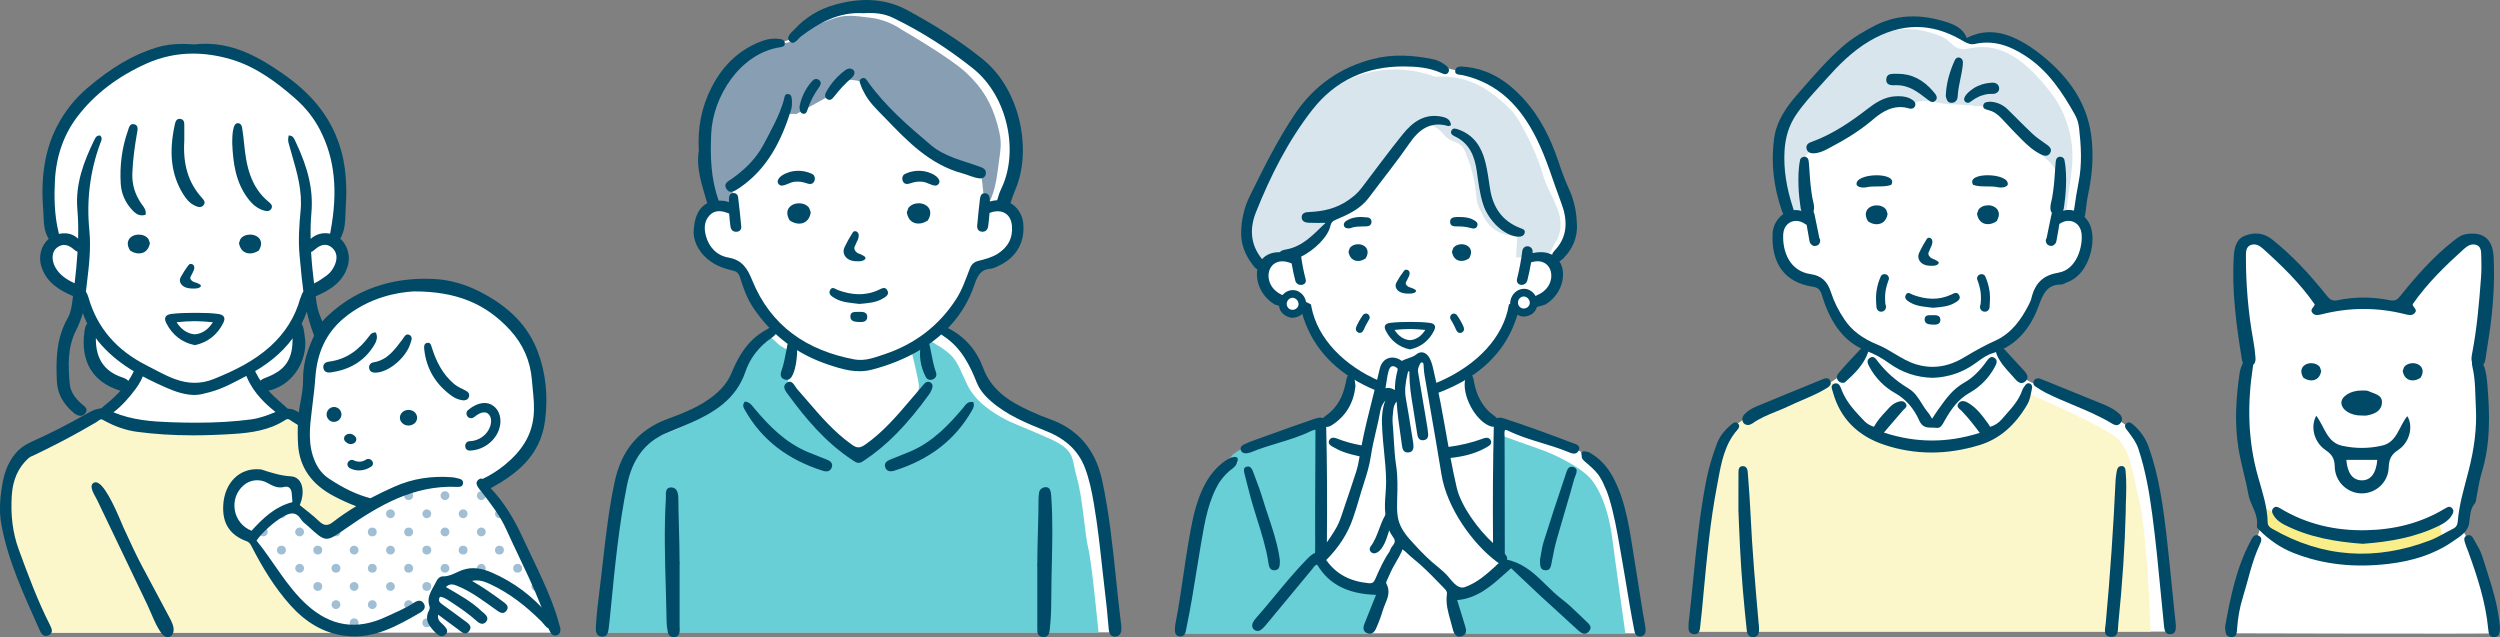 <?xml version="1.0" encoding="UTF-8"?><svg id="_レイヤー_2" xmlns="http://www.w3.org/2000/svg" xmlns:xlink="http://www.w3.org/1999/xlink" viewBox="0 0 682.45 173.93"><rect x="0" y="0" width="682.45" height="173.93" fill="#808080" stroke="none"/><defs><style>.cls-1{fill:#004967;}.cls-2{fill:#fff;}.cls-3{fill:#69cfd7;}.cls-4{fill:#f9ee8a;}.cls-5{fill:#d8e5ec;}.cls-6{fill:#a0bfd4;}.cls-7{clip-path:url(#clippath);}.cls-8{fill:#004a67;}.cls-9{fill:none;}.cls-10{fill:#fcf6cb;}.cls-11{fill:#879eb3;}</style><clipPath id="clippath"><path class="cls-9" d="m124.42,131.42s-5.94-.32-9.62.96-8.18,1.36-12.59,4.41c-4.41,3.05-4.57,3.13-7.78,5.37-3.21,2.25-2.33,3.77-4.89,2.89s-2.97-.8-4.09-2.41-4.81-4.17-4.81-4.17c0,0-2.57.48-5.21,2.17-2.65,1.68-4.41,3.77-5.37,4.73-.96.96-1.52.96-1.12,2.09.4,1.12-.08-.56,2.01,3.37s6.1,8.9,8.98,12.43c2.89,3.53,8.66,7.3,12.11,8.58s28.39.81,28.39.81c0,0-2.41-2.09-2.33-4.01.08-1.92,1.28-.4.56-3.53-.72-3.13.72-4.73,1.76-5.61,1.04-.88,2.97-1.92,4.81-2.09,1.84-.16,3.61-.96,5.61-.64,2.01.32,5.77,1.44,8.58,3.77,2.81,2.33,12.19,10.99,12.19,10.99,0,0-5.05-13.39-7.86-19.01s-4.81-9.95-7.38-13.88-4.81-6.74-4.81-6.74l-7.14-.48Z"/></clipPath></defs><g id="CONTENTS"><g><g id="_パパ"><path id="white" class="cls-2" d="m213,11.6c-8.65,1.03-17.29,8.36-19.68,18.44-3.04,6.68-.4,19.39.61,24.59.25,1.16,1.8.6.13,1.96-1.67,1.36-2.29.68-2.91,3.4-.62,2.72-.68,2.54.25,5.63,2.38,7.73,6.58,4.48,10.09,7.24,1.55,1.61,1.55,1.36,2.66,4.39,1.11,3.03,3.22,6.99,5.32,9.66,2.1,2.66,2.57,2.63,1.47,3.48-3.2,1.39-7.82,6.3-9.1,10.57-1.47,3.03.07,2.5-2.87,5.46-8.38,13.01-22.14,4.41-28.19,21.28-1.86,5.26-6.25,44.92-6.25,44.92h140.01l-4.53-34.71c-2.23-31.71-27.26-14.42-34.78-40.23-1.67-3.71-8.35-8.36-8.35-8.36,4.99-3.56,6.64-10.74,9.28-15.41,1.9-2.63,7.82-1.67,9.72-5.51,2.7-4.01,2.46-10.51-1.86-12.25,12.18-26.06-6.72-43.18-30.14-52.73-6.31-2.35-6.41-2.91-11.34-1.67-4.94,1.24-11,4.09-13.04,5.32-2.04,1.24-2.29,3.78-6.5,4.52Z"/><g id="color"><path class="cls-3" d="m210.44,92.11s-2.91.7-5.35,4.07c-2.44,3.37-3.25,5.46-5.35,9.18-2.09,3.72-1.98,3.84-5.35,6.39-3.37,2.56-5.11,3.49-9.88,5.46-4.77,1.98-8.37,3.02-10.34,5.58-1.98,2.56-4.07,3.95-4.88,8.72-.81,4.77-5.11,41.2-5.11,41.2h135.7s-1.85-19.3-2.79-22.97c-.94-3.67-1.51-13.76-3.1-19.24-1.59-5.48-.22-7.49-7.42-10.74-7.2-3.24-10.09-4.03-13.54-6.05-3.46-2.02-6.99-4.68-8.86-8.43-1.87-3.75-2.59-6.41-4.68-8.43-2.09-2.02-6.56-4.32-6.56-4.32l-4.11,3.31s1.44,5.98,1.8,7.93c.36,1.95.36,2.52-.58,4.25-.94,1.73-2.23,3.67-4.25,5.84-2.02,2.16-8.74,9.61-10.62,10.62-1.87,1.01-4.2-1.84-4.2-1.84,0,0-8.74-8.56-10.47-10.65-1.73-2.09-5.4-4.86-5.47-6.73-.07-1.87,1-7.57.93-8.57-.07-1.01-2.66-1.92-3.45-2.71s-2.07-1.86-2.07-1.86Z"/><path class="cls-11" d="m209.8,12.43s-3.78.81-7.31,3.42-3.14,3.81-5.1,6.81-3.65,3.91-4.18,8.09-1.7,6.39-1.17,10.57c.52,4.18.52,7.7,1.17,10.05.65,2.35.78,5.22,1.83,5.09s4.7.39,4.7.39l.39-6s3.65-2.87,6.92-7.05c3.26-4.18,5.74-9.27,6.39-11.22s3.92-1.44,3.92-1.44l8.09-4.44s3.78-4.18,4.18-4.57,5.36-.77,6.27,1.06,5.01,5.98,7.49,8.85c2.48,2.87,4.38,5.48,8.17,7.83,3.78,2.35,6.35,3.96,8.96,4.88s7.26,2.5,7.26,2.5c0,0,.68,4.52.68,6.35s-.23,3.18-.23,3.18l1.23-.66s2.04-2.44,2.84-9.15c.8-6.7,1.53-7.44-.06-13.12-1.59-5.68-3.98-9.77-8.46-13.97s-17.61-11.76-17.61-11.76c0,0-3.47-2.61-8.29-3.24-4.83-.62-7.27-1.02-10.96.4-3.69,1.42-6.82,2.1-8.86,4.43-2.04,2.33-3.78,1.76-4.63,2.33-.85.58-3.62.39-3.62.39Z"/></g><g id="outline"><g><path class="cls-8" d="m210.75,92.14c.25-.17.5-.39.79-.7.07-.07.14-.14.21-.21.39-.38.87-.84.48-1.51-.22-.38-.54-.57-.94-.57-.37,0-.76.16-1.1.3-.25.1-.47.24-.69.38-.13.08-.26.16-.39.23-5.16,2.79-7.66,7.52-9.43,11.77-.95,2.3-2.47,4.23-4.76,6.09-3.73,3.02-8.13,4.77-12.68,6.44-7.87,2.89-12.6,8.51-14.46,17.2-1.56,7.29-2.41,14.8-3.24,22.06-.14,1.2-.27,2.4-.41,3.6-.14,1.18-.29,2.37-.43,3.55-.43,3.45-.88,7.01-1.05,10.55-.04.99.08,2.32,1.57,2.47.09,0,.17.01.24.01,1.4,0,1.58-1.37,1.69-2.19.1-.74.19-1.48.26-2.22.13-1.34.27-2.68.4-4.02,1.06-10.83,2.16-22.03,4.35-32.89,1.44-7.15,4.93-11.8,10.68-14.23.84-.36,1.69-.7,2.54-1.05,1.34-.55,2.73-1.11,4.08-1.71,6.28-2.8,12.45-6.43,14.99-13.93,1.3-3.84,3.76-7.01,7.31-9.42Z"/><path class="cls-8" d="m305.96,169.87c-.03-.25-.05-.49-.08-.74-.46-3.71-.85-7.48-1.23-11.14-.92-8.89-1.88-18.08-3.82-26.99-1.82-8.33-6.64-13.92-14.31-16.61-1.61-.56-3.35-1.28-5.48-2.26-5.22-2.39-10.37-5.47-12.67-11.72-1.75-4.73-4.93-8.42-9.22-10.65-.1-.05-.19-.1-.29-.16-.41-.23-.88-.49-1.32-.49-.38,0-.71.19-.95.56-.66.99.4,1.69,1.03,2.11l.06.04c4.7,3.12,7.05,7.84,8.89,12.47.73,1.83,1.89,3.4,3.75,5.06,4.46,3.98,9.97,6.2,15.31,8.35l.13.05c5.28,2.13,8.69,5.41,10.44,10.04,1.13,3.01,1.79,6.09,2.42,9.79,1.01,5.91,1.67,11.97,2.31,17.83.32,2.91.65,5.92,1.01,8.87.18,1.45.31,2.93.43,4.36.1,1.1.19,2.19.31,3.28.17,1.54.97,1.86,1.62,1.86.06,0,.12,0,.18,0,1.1-.09,1.65-.84,1.63-2.23,0-.57-.07-1.14-.13-1.7Z"/><path class="cls-8" d="m253.7,107.56c.21-.29.4-.65.59-1.11.23-.55.6-1.47-.25-2.03-.22-.15-.45-.22-.67-.22-.54,0-.98.43-1.3.81-.12.14-.24.29-.36.44-.14.17-.27.34-.42.5-.89,1.02-1.76,2.05-2.64,3.08-3.71,4.37-7.54,8.88-12.41,12.3-.79.55-1.35.79-1.89.79s-1.09-.23-1.81-.74c-4.74-3.35-8.52-7.74-12.16-11.98-.92-1.08-1.85-2.15-2.79-3.21-.15-.18-.31-.41-.47-.66-.4-.62-.86-1.33-1.56-1.33-.3,0-.6.12-.92.38-1.19.93-.22,2.19.48,3.12.08.11.16.21.23.3,4.39,5.97,9.89,12.73,17.43,17.65l.21.14c.39.27.79.54,1.34.56h.02c.53,0,.94-.24,1.38-.53,6.3-4.15,11.84-9.78,17.96-18.25Z"/><path class="cls-8" d="m185.51,153.54v-.02c0-3.25-.09-6.59-.18-9.82-.07-2.54-.14-5.17-.16-7.74-.02-1.87-.64-2.84-1.85-2.9h-.11c-.44,0-.78.12-1.02.36-.46.46-.44,1.27-.42,1.98,0,.23.01.46,0,.66-.49,8.14-.26,16.41-.02,24.41.09,3.07.18,6.25.23,9.38.01.87.16,1.74.31,2.63.16.92.75,1.45,1.63,1.45h.09c.9-.04,1.42-.6,1.53-1.64.03-.31.02-.62,0-.93,0-.17-.02-.34-.02-.5v-17.05s.08-.06.08-.14c0-.08-.04-.12-.08-.14Z"/><path class="cls-8" d="m286.99,135.83c-.02-.42-.05-.85-.12-1.27-.1-.58-.27-1.56-1.36-1.58-.93,0-1.75.64-1.85,1.44-.02.14-.03.28-.05.42-.05.41-.11.83-.11,1.24,0,2.95-.09,5.96-.17,8.88-.08,2.97-.17,6.04-.17,9.04v.02s-.09.06-.09.14c0,.08.04.12.09.14v4.21c0,4.21,0,8.43,0,12.64v.28c-.02,1.07-.03,2.41,1.65,2.46h.08c1.46,0,1.59-1.25,1.7-2.25l.02-.23c.36-3.23.37-6.52.39-9.7,0-1.09.01-2.17.03-3.26.03-1.53.06-3.07.1-4.6.13-5.79.27-11.78-.12-17.67l-.02-.36Z"/><path class="cls-8" d="m265.71,109.77l-.1-.02c-.15-.03-.29-.04-.43-.04-1.03,0-1.56.71-2.03,1.33-.11.14-.21.28-.32.4-3.67,4.32-8.1,9.15-14.29,11.78-1.08.46-2.2.9-3.27,1.33-.74.29-1.49.59-2.23.89-.87.36-1.82.93-1.38,2.16.25.7.76,1.06,1.49,1.06.28,0,.6-.06.95-.16,9.71-3.07,16.65-8.44,21.2-16.41l.05-.09c.32-.56.68-1.19.39-2.14l-.03-.1Z"/><path class="cls-8" d="m225.58,125.41c-.69-.28-1.39-.55-2.08-.82-.96-.37-1.91-.75-2.86-1.14-6.29-2.62-10.77-7.27-14.67-11.92-.09-.11-.19-.23-.28-.35-.52-.66-1.12-1.42-2.27-1.55h-.09s-.06.06-.06.06c-.72.95-.27,1.69.1,2.29.05.08.09.15.13.23,4.53,7.87,11.41,13.2,21.04,16.28.4.13.74.19,1.04.19.69,0,1.17-.33,1.44-.98.6-1.47-.77-2.03-1.43-2.29Z"/><path class="cls-8" d="m254.01,103.7c.22,0,.45-.05.67-.15.79-.34,1.11-1.07.83-1.88-.62-1.79-.99-3.66-1.34-5.48-.12-.59-.23-1.19-.36-1.78-.14-.66-.39-1.3-1.22-1.43h-.06c-.48,0-1.01.3-1.14.98-.58,3.1-.14,6.1,1.31,8.92.27.52.76.83,1.31.83Z"/><path class="cls-8" d="m214.06,103.54c.24.1.48.15.7.15.7,0,1.26-.49,1.7-1.51.8-1.85,1-3.85,1.12-5.59,0-.15,0-.29,0-.44.01-.33.02-.66-.02-.99-.02-.12-.03-.24-.04-.37-.07-.78-.16-1.75-1.36-1.75-1.06,0-1.21.94-1.32,1.63-.02.12-.04.23-.06.33-.09.44-.17.89-.26,1.34-.3,1.57-.6,3.2-1.15,4.74-.2.57-.68,1.91.67,2.46Z"/></g><g><path class="cls-8" d="m279.35,61.14c-.26-2.61-1.6-4.63-3.52-5.69.43-1.28.86-2.56,1.39-3.8,4.44-10.44,1.52-26.99-8.93-35.47-6.33-5.14-13.24-9.38-20.41-13.3-6.58-3.6-13.35-3.47-20.17-1.54-4.13,1.17-7.86,3.42-10.8,6.63-.82.89-2.49,2.09-1.42,3.24,1.28,1.36,2.26-.59,3.17-1.28,5.06-3.82,10.44-6.74,17.04-6.32,2.84-.2,5.57.03,8.08,1.25,7.79,3.77,15.01,8.41,21.76,13.77,9.64,7.65,12.63,22.88,7.81,32.83-.49,1.02-.84,2.11-1.15,3.2-.57.03-1.16.12-1.76.28-.08.02-.16.05-.25.07,0-.17,0-.35,0-.52-.02-.81-.23-1.61-1.17-1.73-1.12-.14-1.42.75-1.52,1.61-.29,2.35-.52,4.71-.74,7.07-.09.92.21,1.71,1.27,1.81,1.01.1,1.58-.56,1.72-1.47.17-1.13.25-2.28.37-3.64.27-.11.54-.22.79-.28,2.93-.72,5.04.72,5.32,3.73.31,3.38-1.07,5.91-3.91,7.7-1.62,1.02-3.47,1.47-5.29,1.94-1.17.3-1.84.95-2.29,2.11-1.1,2.84-2.07,5.74-3.74,8.33-4.73,7.31-11.3,12.27-19.54,15.03-2.64.88-5.35,1.95-8.19,1.42-13.01-2.43-22.85-9.1-27.94-21.62-1.3-3.21-2.72-5.53-6.49-6.19-3.12-.55-5.29-2.76-6.14-5.91-.52-1.93-.51-3.92.91-5.52,1.28-1.45,2.95-1.45,4.68-.86.24.08.49.18.75.27.08.97.18,2.27.36,3.55.13.92.73,1.51,1.73,1.43.82-.07,1.29-.67,1.22-1.42-.24-2.69-.54-5.37-.87-8.05-.08-.66-.59-1.13-1.32-1.1-.75.04-1.1.62-1.15,1.26-.03.41-.04.82-.04,1.25-.42-.19-.9-.32-1.35-.37-.5-.06-.96-.07-1.42-.06,0-.02-.01-.04-.02-.06-2.16-5.95-2.32-12.08-2.03-18.33.47-10,7.85-21.82,18.81-23.49.63-.1,1.29-.26,1.29-1.04,0-.86-.68-1.14-1.41-1.23-1.54-.2-3.05-.06-4.53.47-6.4,2.29-10.9,6.65-13.99,12.6-2.83,5.44-3.93,11.23-3.55,17.4-.83,4.99.97,9.65,2.29,14.39-2.33,1.18-3.64,3.84-3.72,8.13.13,2.68,1.67,5.79,4.97,7.97,1.76,1.17,3.74,1.83,5.77,2.29,1.11.25,1.6.77,1.93,1.83.89,2.91,1.9,5.77,3.64,8.34,5.05,7.5,11.91,12.63,20.44,15.48,3.84,1.28,7.68,2.49,11.97,1.37,4.65-1.22,9.06-2.96,13.12-5.39,6.94-4.15,12.15-9.95,14.79-17.69.81-2.36,1.6-4.25,4.45-4.47.87-.07,1.73-.56,2.54-.96,4.49-2.16,6.85-6.35,6.37-11.24Z"/><path class="cls-8" d="m242.22,79.24c-.62-1.09-1.52-.49-2.35-.11-3.68,1.71-7.38,1.43-11.09.07-.73-.27-1.57-1.11-2.16-.06-.61,1.11.37,1.74,1.21,2.24,2.09,1.25,4.48,1.28,6.77,1.59,2.25-.22,4.48-.32,6.44-1.5.84-.51,1.81-1.08,1.17-2.23Z"/><path class="cls-8" d="m234.54,85.14c-.99.05-2.37-.25-2.41,1.2-.04,1.45,1.3,1.5,2.42,1.57,1.05.06,2.13-.1,2.19-1.31.07-1.39-1.1-1.52-2.2-1.46Z"/><path class="cls-8" d="m234.01,65.82c.41-.84.52-1.6.3-2.1-.17-.37-.5-.6-.9-.62-.41,0-.58.29-.73.54l-.62,1.02c-.17.28-.34.57-.51.86-.13.24-.25.48-.37.72-.1.2-.2.41-.31.61l-.03.05c-.22.41-.44.83-.53,1.32-.12.7.09,1.41.6,1.99.55.63,1.36.9,1.93,1.01.38.07.77.09,1.14.1h.12c.1,0,.19.01.29.01.46,0,.83-.06,1.14-.18.54-.21.81-.51.72-.83-.06-.18-.25-.32-.46-.46l-.05-.03c-.21-.14-.44-.25-.63-.34-.14-.06-.28-.12-.43-.17-.19-.07-.37-.13-.53-.22-.29-.16-.53-.39-.71-.67-.14-.21-.21-.42-.22-.62-.01-.34.16-.68.31-.98.16-.32.31-.66.45-1.03Z"/><path class="cls-8" d="m220.89,56.77c-.56-.8-1.59-1.27-2.76-1.27-1.27,0-2.37.55-2.89,1.43-.36.61-.59,1.65.29,3.17l.04.07.07.05c.78.53,1.67.83,2.51.83h0c1.66,0,2.84-1.11,3.15-2.97l.02-.09-.41-1.16-.03-.04Z"/><path class="cls-8" d="m250.74,55.5c-1.17,0-2.2.48-2.76,1.27l-.03.04-.41,1.16.02.09c.31,1.86,1.49,2.97,3.15,2.97h0c.84,0,1.73-.29,2.51-.83l.07-.05.04-.07c.89-1.51.65-2.56.29-3.17-.51-.88-1.62-1.43-2.88-1.43Z"/><path class="cls-8" d="m216.65,46.72c-.79.11-1.54.34-2.27.67-.84.38-1.71.95-2.04,1.84-.25.66.4,1.5,1.1,1.44,1.21-.1,2.26-.94,3.51-1.06,1.01-.1,2.05.01,3.02.35.81.29,1.77.55,2.28-.42.35-.67.22-1.69-.54-2.05-1.61-.76-3.3-1.02-5.06-.77Z"/><path class="cls-8" d="m256.4,49.23c-.34-.88-1.21-1.46-2.04-1.84-.73-.33-1.48-.56-2.27-.67-1.76-.25-3.45.01-5.06.77-.76.36-.89,1.38-.54,2.05.51.97,1.47.7,2.28.42.96-.34,2-.45,3.02-.35,1.26.13,2.31.96,3.51,1.06.7.06,1.35-.78,1.1-1.44Z"/><path class="cls-8" d="m267.48,48.71c.84,0,1.59-.39,1.64-1.4.07-1.23-.9-1.52-1.87-1.87-4.51-1.64-9.36-2.65-13.12-5.82-6.18-5.22-12.33-10.5-17.09-17.14-.43-.6-.85-1.53-1.77-1.09-1.09.52-.39,1.45-.17,2.2.14.46.4.89.61,1.33,1.37,2.91,3.74,5.05,5.9,7.29,6.1,6.34,12.2,12.73,21.17,15.13,1.53.41,2.98,1.19,4.71,1.37Z"/><path class="cls-8" d="m208.49,39.36c-2.07,3.93-5.13,6.92-8.71,9.44-.97.68-2.35,1.27-1.51,2.71.89,1.52,2.15.71,3.24,0,.18-.11.36-.22.53-.34,7.52-5.2,11.31-12.84,13.93-21.25.16-.52.16-1.1.22-1.53,0-.34.02-.55,0-.76-.09-.82-.01-1.91-1.09-1.97-.99-.06-.95,1.02-1.15,1.73-1.23,4.25-3.41,8.07-5.45,11.96Z"/><path class="cls-8" d="m232.73,18.93c-.68-.38-1.36-.24-1.95.2-2.15,1.58-3.88,3.55-5.19,5.87-.38.68-.61,1.52.2,2.05.84.55,1.41-.07,1.91-.7,1.42-1.8,2.94-3.5,4.68-5,.42-.37.81-.76.87-1.36.03-.45-.12-.84-.51-1.06Z"/><path class="cls-8" d="m220.44,29.91c.71-2.2,1.78-4.21,3.14-6.08.48-.66.78-1.4-.04-2.01-.68-.49-1.36-.23-1.86.33-1.85,2.07-2.96,4.5-3.42,6.92.02,1.04.14,1.79.96,1.97.79.17,1.03-.52,1.23-1.13Z"/></g></g></g><g id="_ママと赤ちゃん"><path id="white-2" class="cls-2" d="m48.72,13.36c-9.45.33-27.22,11.54-31.68,21.42-5.96,8.43-4.39,23.37-2.02,31.27,0,0-1.99.86-2.66,2.71-1.02,2.93,1.51,7.81,4.69,9.22,2.45,1.26,4.12,1.34,4.55,2.68.43,1.34,1.65,4.9,2.44,6.1.79,1.2.74,2.27.52,4-.22,1.73,0,3.73.44,6.6-.84,3.98,8.9,8.71,10.1,8.74-1.33,2.13-4.76,6.04-9.65,7.71-4.91,1.96-12.79,6.12-16.51,8.13-3.72,2.01-4.31,1.33-5.5,4.9-1.19,3.58-2.37,8.28-2.26,12.06.1,3.78,11.48,33.8,11.48,33.8h139.38s-4.69-10.34-6.47-17c-3.24-9.66-9.87-18.09-13.74-23.49,10.75-3.82,18.57-15.5,15.45-27.95-1.12-4.27-.15-8.14-4.54-12.97-8.32-9.23-14.07-13.4-27.96-12.94-8.63.67-11.53,1.34-15.47,3.05-3.94,1.71-11.68,9.89-11.68,9.89,0,0-2.16,2.83-2.53,7.14-.37,4.31-1.73,7.36-1.61,10.86.12,3.5.19,5.88-1.14,5.21-1.34-.67-2.01-2.38-3.57-2.16s-.97.43-2.68-1.27c-5.12-5.39-6.46-3.97,0-7.73,6.91-3.31,6.09-10.07,4.76-15.42l2.96-7.42s3.52-1.34,6.64-3.79c3.12-2.45,2.21-3.05,2.78-5.73s-1.67-2.16-1.59-5.73c3.82-15.99-.89-36.97-17.39-45.52-5.82-3.2-10.21-5.95-15.86-5.88s-9.67-.52-9.67-.52Z"/><g id="color-2"><path class="cls-10" d="m28.16,112.89l-2.39.13s-4.64,3.32-9.42,5.7c-4.77,2.39-6.9,2.79-9.15,4.91-2.25,2.12-3.18,2.52-4.11,5.44-.93,2.92-2.25,2.12-1.86,7.29s0,6.76,1.72,12.47c1.72,5.7,9.68,23.87,9.68,23.87h83.69s-7.43-1.86-9.82-3.45c-2.39-1.59-5.84-2.65-9.15-7.83s-8.62-14.72-8.62-14.72c0,0-1.86.13-3.71-2.39-1.86-2.52-3.45-3.85-3.18-6.63.27-2.79,0-5.31,2.92-7.03,2.92-1.72,5.17-.93,6.37-.66,1.19.27,2.79,1.19,3.98,1.33,1.19.13,3.71-.27,4.64.66s1.72,2.25,1.46,3.58c-.27,1.33-1.46,1.99-.13,3.18,1.33,1.19,3.32,2.65,5.04,4.91,1.72,2.25,3.98,3.05,5.04,1.86,1.06-1.19,10.21-7.83,10.21-7.83,0,0-4.91-1.33-8.89-3.58-3.98-2.25-5.84-2.79-7.43-6.5-1.59-3.71-2.39-8.62-2.52-10.74-.13-2.12.27-2.79.27-2.79l-4.27-.83s-3.15,1.09-5.81,2.15c-2.65,1.06-6.9,2.12-11.27,2.25-4.38.13-14.32.53-20.69-1.06-6.37-1.59-12.6-3.71-12.6-3.71Z"/><g class="cls-7"><g><rect class="cls-9" x="142.75" y="126.83" width="7.01" height="7.01" transform="translate(-49.32 141.6) rotate(-45)"/><path class="cls-6" d="m147.11,129.49c.47.47.47,1.23,0,1.7s-1.23.47-1.7,0c-.47-.47-.47-1.23,0-1.7.47-.47,1.23-.47,1.7,0Z"/></g><g><rect class="cls-9" x="147.71" y="131.79" width="7.01" height="7.01" transform="translate(-51.38 146.56) rotate(-45)"/><circle class="cls-6" cx="151.22" cy="135.3" r="1.21"/></g><g><rect class="cls-9" x="152.67" y="136.75" width="7.01" height="7.01" transform="translate(-53.43 151.51) rotate(-45)"/><path class="cls-6" d="m157.03,139.4c.47.47.47,1.23,0,1.7s-1.23.47-1.7,0-.47-1.23,0-1.7c.47-.47,1.23-.47,1.7,0Z"/></g><g><rect class="cls-9" x="132.84" y="126.83" width="7.01" height="7.01" transform="translate(-52.23 134.58) rotate(-45)"/><circle class="cls-6" cx="136.34" cy="130.34" r="1.21"/></g><g><rect class="cls-9" x="137.79" y="131.79" width="7.01" height="7.01" transform="translate(-54.28 139.54) rotate(-45)"/><circle class="cls-6" cx="141.3" cy="135.3" r="1.21"/></g><g><rect class="cls-9" x="142.75" y="136.75" width="7.01" height="7.01" transform="translate(-56.34 144.5) rotate(-45)"/><path class="cls-6" d="m147.11,139.4c.47.47.47,1.23,0,1.7s-1.23.47-1.7,0c-.47-.47-.47-1.23,0-1.7.47-.47,1.23-.47,1.7,0Z"/></g><g><rect class="cls-9" x="147.71" y="141.71" width="7.01" height="7.01" transform="translate(-58.39 149.46) rotate(-45)"/><circle class="cls-6" cx="151.22" cy="145.22" r="1.21"/></g><g><rect class="cls-9" x="152.67" y="146.67" width="7.01" height="7.01" transform="translate(-60.45 154.42) rotate(-45)"/><circle class="cls-6" cx="156.18" cy="150.17" r="1.21"/></g><g><rect class="cls-9" x="122.92" y="126.83" width="7.01" height="7.01" transform="translate(-55.13 127.57) rotate(-45)"/><circle class="cls-6" cx="126.42" cy="130.34" r="1.21"/></g><g><rect class="cls-9" x="127.88" y="131.79" width="7.01" height="7.01" transform="translate(-57.19 132.53) rotate(-45)"/><path class="cls-6" d="m132.24,134.45c.47.47.47,1.23,0,1.7-.47.47-1.23.47-1.7,0s-.47-1.23,0-1.7,1.23-.47,1.7,0Z"/></g><g><rect class="cls-9" x="132.84" y="136.75" width="7.01" height="7.01" transform="translate(-59.24 137.49) rotate(-45)"/><path class="cls-6" d="m137.19,139.4c.47.47.47,1.23,0,1.7s-1.23.47-1.7,0-.47-1.23,0-1.7c.47-.47,1.23-.47,1.7,0Z"/></g><g><rect class="cls-9" x="137.79" y="141.71" width="7.01" height="7.01" transform="translate(-61.3 142.45) rotate(-45)"/><circle class="cls-6" cx="141.3" cy="145.22" r="1.21"/></g><g><rect class="cls-9" x="142.75" y="146.67" width="7.01" height="7.01" transform="translate(-63.35 147.41) rotate(-45)"/><path class="cls-6" d="m147.11,149.32c.47.47.47,1.23,0,1.7s-1.23.47-1.7,0c-.47-.47-.47-1.23,0-1.7.47-.47,1.23-.47,1.7,0Z"/></g><g><rect class="cls-9" x="147.71" y="151.63" width="7.01" height="7.01" transform="translate(-65.41 152.37) rotate(-45)"/><circle class="cls-6" cx="151.22" cy="155.13" r="1.21"/></g><g><rect class="cls-9" x="152.67" y="156.59" width="7.01" height="7.01" transform="translate(-67.46 157.32) rotate(-45)"/><circle class="cls-6" cx="156.18" cy="160.09" r="1.21"/></g><g><rect class="cls-9" x="113" y="126.83" width="7.01" height="7.01" transform="translate(-58.04 120.56) rotate(-45)"/><circle class="cls-6" cx="116.51" cy="130.34" r="1.21"/></g><g><rect class="cls-9" x="117.96" y="131.79" width="7.01" height="7.01" transform="translate(-60.09 125.52) rotate(-45)"/><path class="cls-6" d="m122.32,134.45c.47.47.47,1.23,0,1.7s-1.23.47-1.7,0c-.47-.47-.47-1.23,0-1.7.47-.47,1.23-.47,1.7,0Z"/></g><g><rect class="cls-9" x="122.92" y="136.75" width="7.01" height="7.01" transform="translate(-62.15 130.48) rotate(-45)"/><path class="cls-6" d="m127.28,139.4c.47.47.47,1.23,0,1.7s-1.23.47-1.7,0-.47-1.23,0-1.7c.47-.47,1.23-.47,1.7,0Z"/></g><g><rect class="cls-9" x="127.88" y="141.71" width="7.01" height="7.01" transform="translate(-64.2 135.43) rotate(-45)"/><path class="cls-6" d="m132.24,144.36c.47.47.47,1.23,0,1.7-.47.47-1.23.47-1.7,0s-.47-1.23,0-1.7,1.23-.47,1.7,0Z"/></g><g><rect class="cls-9" x="132.84" y="146.67" width="7.01" height="7.01" transform="translate(-66.26 140.39) rotate(-45)"/><circle class="cls-6" cx="136.34" cy="150.17" r="1.21"/></g><g><rect class="cls-9" x="137.79" y="151.63" width="7.01" height="7.01" transform="translate(-68.31 145.35) rotate(-45)"/><circle class="cls-6" cx="141.3" cy="155.13" r="1.21"/></g><g><rect class="cls-9" x="142.75" y="156.59" width="7.01" height="7.01" transform="translate(-70.36 150.31) rotate(-45)"/><path class="cls-6" d="m147.11,159.24c.47.47.47,1.23,0,1.7s-1.23.47-1.7,0c-.47-.47-.47-1.23,0-1.7.47-.47,1.23-.47,1.7,0Z"/></g><g><rect class="cls-9" x="147.71" y="161.55" width="7.01" height="7.01" transform="translate(-72.42 155.27) rotate(-45)"/><path class="cls-6" d="m152.07,164.2c.47.47.47,1.23,0,1.7s-1.23.47-1.7,0-.47-1.23,0-1.7c.47-.47,1.23-.47,1.7,0Z"/></g><g><rect class="cls-9" x="152.67" y="166.5" width="7.01" height="7.01" transform="translate(-74.47 160.23) rotate(-45)"/><circle class="cls-6" cx="156.18" cy="170.01" r="1.21"/></g><g><rect class="cls-9" x="103.08" y="126.83" width="7.01" height="7.01" transform="translate(-60.94 113.54) rotate(-45)"/><path class="cls-6" d="m107.44,129.49c.47.47.47,1.23,0,1.7-.47.47-1.23.47-1.7,0s-.47-1.23,0-1.7,1.23-.47,1.7,0Z"/></g><g><rect class="cls-9" x="108.04" y="131.79" width="7.01" height="7.01" transform="translate(-63 118.5) rotate(-45)"/><circle class="cls-6" cx="111.55" cy="135.3" r="1.21"/></g><g><rect class="cls-9" x="113" y="136.75" width="7.01" height="7.01" transform="translate(-65.05 123.46) rotate(-45)"/><path class="cls-6" d="m117.36,139.4c.47.47.47,1.23,0,1.7s-1.23.47-1.7,0-.47-1.23,0-1.7c.47-.47,1.23-.47,1.7,0Z"/></g><g><rect class="cls-9" x="117.96" y="141.71" width="7.01" height="7.01" transform="translate(-67.11 128.42) rotate(-45)"/><path class="cls-6" d="m122.32,144.36c.47.47.47,1.23,0,1.7s-1.23.47-1.7,0c-.47-.47-.47-1.23,0-1.7.47-.47,1.23-.47,1.7,0Z"/></g><g><rect class="cls-9" x="122.92" y="146.67" width="7.01" height="7.01" transform="translate(-69.16 133.38) rotate(-45)"/><circle class="cls-6" cx="126.42" cy="150.17" r="1.21"/></g><g><rect class="cls-9" x="127.88" y="151.63" width="7.01" height="7.01" transform="translate(-71.22 138.34) rotate(-45)"/><path class="cls-6" d="m132.24,154.28c.47.47.47,1.23,0,1.7-.47.47-1.23.47-1.7,0s-.47-1.23,0-1.7,1.23-.47,1.7,0Z"/></g><g><rect class="cls-9" x="132.84" y="156.59" width="7.01" height="7.01" transform="translate(-73.27 143.3) rotate(-45)"/><circle class="cls-6" cx="136.34" cy="160.09" r="1.21"/></g><g><rect class="cls-9" x="137.79" y="161.55" width="7.01" height="7.01" transform="translate(-75.32 148.26) rotate(-45)"/><path class="cls-6" d="m142.15,164.2c.47.47.47,1.23,0,1.7s-1.23.47-1.7,0-.47-1.23,0-1.7c.47-.47,1.23-.47,1.7,0Z"/></g><g><rect class="cls-9" x="142.75" y="166.5" width="7.01" height="7.01" transform="translate(-77.38 153.22) rotate(-45)"/><path class="cls-6" d="m147.11,169.16c.47.47.47,1.23,0,1.7s-1.23.47-1.7,0c-.47-.47-.47-1.23,0-1.7.47-.47,1.23-.47,1.7,0Z"/></g><g><rect class="cls-9" x="147.71" y="171.46" width="7.01" height="7.01" transform="translate(-79.43 158.18) rotate(-45)"/><circle class="cls-6" cx="151.22" cy="174.97" r="1.21"/></g><g><rect class="cls-9" x="93.16" y="126.83" width="7.01" height="7.01" transform="translate(-63.85 106.53) rotate(-45)"/><path class="cls-6" d="m97.52,129.49c.47.47.47,1.23,0,1.7s-1.23.47-1.7,0c-.47-.47-.47-1.23,0-1.7.47-.47,1.23-.47,1.7,0Z"/></g><g><rect class="cls-9" x="98.12" y="131.79" width="7.01" height="7.01" transform="translate(-65.9 111.49) rotate(-45)"/><circle class="cls-6" cx="101.63" cy="135.3" r="1.21"/></g><g><rect class="cls-9" x="103.08" y="136.75" width="7.01" height="7.01" transform="translate(-67.96 116.45) rotate(-45)"/><path class="cls-6" d="m107.44,139.4c.47.47.47,1.23,0,1.7-.47.47-1.23.47-1.7,0s-.47-1.23,0-1.7c.47-.47,1.23-.47,1.7,0Z"/></g><g><rect class="cls-9" x="108.04" y="141.71" width="7.01" height="7.01" transform="translate(-70.01 121.41) rotate(-45)"/><circle class="cls-6" cx="111.55" cy="145.22" r="1.21"/></g><g><rect class="cls-9" x="113" y="146.67" width="7.01" height="7.01" transform="translate(-72.07 126.37) rotate(-45)"/><circle class="cls-6" cx="116.51" cy="150.17" r="1.21"/></g><g><rect class="cls-9" x="117.96" y="151.63" width="7.01" height="7.01" transform="translate(-74.12 131.33) rotate(-45)"/><path class="cls-6" d="m122.32,154.28c.47.47.47,1.23,0,1.7s-1.23.47-1.7,0c-.47-.47-.47-1.23,0-1.7.47-.47,1.23-.47,1.7,0Z"/></g><g><rect class="cls-9" x="122.92" y="156.59" width="7.01" height="7.01" transform="translate(-76.17 136.29) rotate(-45)"/><circle class="cls-6" cx="126.42" cy="160.09" r="1.21"/></g><g><rect class="cls-9" x="127.88" y="161.55" width="7.01" height="7.01" transform="translate(-78.23 141.24) rotate(-45)"/><path class="cls-6" d="m132.24,164.2c.47.47.47,1.23,0,1.7-.47.47-1.23.47-1.7,0s-.47-1.23,0-1.7c.47-.47,1.23-.47,1.7,0Z"/></g><g><rect class="cls-9" x="132.84" y="166.5" width="7.01" height="7.01" transform="translate(-80.28 146.2) rotate(-45)"/><circle class="cls-6" cx="136.34" cy="170.01" r="1.21"/></g><g><rect class="cls-9" x="137.79" y="171.46" width="7.01" height="7.01" transform="translate(-82.34 151.16) rotate(-45)"/><circle class="cls-6" cx="141.3" cy="174.97" r="1.21"/></g><g><rect class="cls-9" x="83.24" y="126.83" width="7.01" height="7.01" transform="translate(-66.75 99.52) rotate(-45)"/><circle class="cls-6" cx="86.75" cy="130.34" r="1.21"/></g><g><rect class="cls-9" x="88.2" y="131.79" width="7.01" height="7.01" transform="translate(-68.81 104.48) rotate(-45)"/><circle class="cls-6" cx="91.71" cy="135.3" r="1.21"/></g><g><rect class="cls-9" x="93.16" y="136.75" width="7.01" height="7.01" transform="translate(-70.86 109.44) rotate(-45)"/><path class="cls-6" d="m97.52,139.4c.47.47.47,1.23,0,1.7s-1.23.47-1.7,0c-.47-.47-.47-1.23,0-1.7s1.23-.47,1.7,0Z"/></g><g><rect class="cls-9" x="98.12" y="141.71" width="7.01" height="7.01" transform="translate(-72.92 114.39) rotate(-45)"/><circle class="cls-6" cx="101.63" cy="145.22" r="1.21"/></g><g><rect class="cls-9" x="103.08" y="146.67" width="7.01" height="7.01" transform="translate(-74.97 119.35) rotate(-45)"/><path class="cls-6" d="m107.44,149.32c.47.47.47,1.23,0,1.7-.47.47-1.23.47-1.7,0s-.47-1.23,0-1.7,1.23-.47,1.7,0Z"/></g><g><rect class="cls-9" x="108.04" y="151.63" width="7.01" height="7.01" transform="translate(-77.02 124.31) rotate(-45)"/><circle class="cls-6" cx="111.55" cy="155.13" r="1.21"/></g><g><rect class="cls-9" x="113" y="156.59" width="7.01" height="7.01" transform="translate(-79.08 129.27) rotate(-45)"/><circle class="cls-6" cx="116.51" cy="160.09" r="1.21"/></g><g><rect class="cls-9" x="117.96" y="161.55" width="7.01" height="7.01" transform="translate(-81.13 134.23) rotate(-45)"/><path class="cls-6" d="m122.32,164.2c.47.47.47,1.23,0,1.7s-1.23.47-1.7,0c-.47-.47-.47-1.23,0-1.7s1.23-.47,1.7,0Z"/></g><g><rect class="cls-9" x="122.92" y="166.5" width="7.01" height="7.01" transform="translate(-83.19 139.19) rotate(-45)"/><circle class="cls-6" cx="126.42" cy="170.01" r="1.21"/></g><g><rect class="cls-9" x="127.88" y="171.46" width="7.01" height="7.01" transform="translate(-85.24 144.15) rotate(-45)"/><path class="cls-6" d="m132.24,174.12c.47.47.47,1.23,0,1.7-.47.47-1.23.47-1.7,0s-.47-1.23,0-1.7,1.23-.47,1.7,0Z"/></g><g><rect class="cls-9" x="73.33" y="126.83" width="7.01" height="7.01" transform="translate(-69.66 92.5) rotate(-45)"/><circle class="cls-6" cx="76.83" cy="130.34" r="1.21"/></g><g><rect class="cls-9" x="78.29" y="131.79" width="7.01" height="7.01" transform="translate(-71.71 97.46) rotate(-45)"/><path class="cls-6" d="m82.64,134.45c.47.47.47,1.23,0,1.7-.47.47-1.23.47-1.7,0s-.47-1.23,0-1.7,1.23-.47,1.7,0Z"/></g><g><rect class="cls-9" x="83.24" y="136.75" width="7.01" height="7.01" transform="translate(-73.77 102.42) rotate(-45)"/><path class="cls-6" d="m87.6,139.4c.47.47.47,1.23,0,1.7s-1.23.47-1.7,0-.47-1.23,0-1.7c.47-.47,1.23-.47,1.7,0Z"/></g><g><rect class="cls-9" x="88.2" y="141.71" width="7.01" height="7.01" transform="translate(-75.82 107.38) rotate(-45)"/><circle class="cls-6" cx="91.71" cy="145.22" r="1.21"/></g><g><rect class="cls-9" x="93.16" y="146.67" width="7.01" height="7.01" transform="translate(-77.88 112.34) rotate(-45)"/><path class="cls-6" d="m97.52,149.32c.47.47.47,1.23,0,1.7s-1.23.47-1.7,0c-.47-.47-.47-1.23,0-1.7.47-.47,1.23-.47,1.7,0Z"/></g><g><rect class="cls-9" x="98.12" y="151.63" width="7.01" height="7.01" transform="translate(-79.93 117.3) rotate(-45)"/><circle class="cls-6" cx="101.63" cy="155.13" r="1.21"/></g><g><rect class="cls-9" x="103.08" y="156.59" width="7.01" height="7.01" transform="translate(-81.98 122.26) rotate(-45)"/><path class="cls-6" d="m107.44,159.24c.47.47.47,1.23,0,1.7-.47.47-1.23.47-1.7,0s-.47-1.23,0-1.7,1.23-.47,1.7,0Z"/></g><g><rect class="cls-9" x="108.04" y="161.55" width="7.01" height="7.01" transform="translate(-84.04 127.22) rotate(-45)"/><path class="cls-6" d="m112.4,164.2c.47.47.47,1.23,0,1.7s-1.23.47-1.7,0-.47-1.23,0-1.7c.47-.47,1.23-.47,1.7,0Z"/></g><g><rect class="cls-9" x="113" y="166.5" width="7.01" height="7.01" transform="translate(-86.09 132.18) rotate(-45)"/><circle class="cls-6" cx="116.51" cy="170.01" r="1.21"/></g><g><rect class="cls-9" x="117.96" y="171.46" width="7.01" height="7.01" transform="translate(-88.15 137.14) rotate(-45)"/><path class="cls-6" d="m122.32,174.12c.47.47.47,1.23,0,1.7s-1.23.47-1.7,0c-.47-.47-.47-1.23,0-1.7.47-.47,1.23-.47,1.7,0Z"/></g><g><rect class="cls-9" x="63.41" y="126.83" width="7.01" height="7.01" transform="translate(-72.56 85.49) rotate(-45)"/><circle class="cls-6" cx="66.91" cy="130.34" r="1.21"/></g><g><rect class="cls-9" x="68.37" y="131.79" width="7.01" height="7.01" transform="translate(-74.62 90.45) rotate(-45)"/><path class="cls-6" d="m72.73,134.45c.47.47.47,1.23,0,1.7s-1.23.47-1.7,0c-.47-.47-.47-1.23,0-1.7.47-.47,1.23-.47,1.7,0Z"/></g><g><rect class="cls-9" x="73.33" y="136.75" width="7.01" height="7.01" transform="translate(-76.67 95.41) rotate(-45)"/><path class="cls-6" d="m77.69,139.4c.47.47.47,1.23,0,1.7s-1.23.47-1.7,0-.47-1.23,0-1.7c.47-.47,1.23-.47,1.7,0Z"/></g><g><rect class="cls-9" x="78.29" y="141.71" width="7.01" height="7.01" transform="translate(-78.73 100.37) rotate(-45)"/><path class="cls-6" d="m82.64,144.36c.47.47.47,1.23,0,1.7-.47.47-1.23.47-1.7,0s-.47-1.23,0-1.7,1.23-.47,1.7,0Z"/></g><g><rect class="cls-9" x="83.24" y="146.67" width="7.01" height="7.01" transform="translate(-80.78 105.33) rotate(-45)"/><circle class="cls-6" cx="86.75" cy="150.17" r="1.21"/></g><g><rect class="cls-9" x="88.2" y="151.63" width="7.01" height="7.01" transform="translate(-82.83 110.29) rotate(-45)"/><circle class="cls-6" cx="91.71" cy="155.13" r="1.21"/></g><g><rect class="cls-9" x="93.16" y="156.59" width="7.01" height="7.01" transform="translate(-84.89 115.25) rotate(-45)"/><path class="cls-6" d="m97.52,159.24c.47.47.47,1.23,0,1.7s-1.23.47-1.7,0c-.47-.47-.47-1.23,0-1.7.47-.47,1.23-.47,1.7,0Z"/></g><g><rect class="cls-9" x="98.12" y="161.55" width="7.01" height="7.01" transform="translate(-86.94 120.21) rotate(-45)"/><path class="cls-6" d="m102.48,164.2c.47.47.47,1.23,0,1.7s-1.23.47-1.7,0-.47-1.23,0-1.7c.47-.47,1.23-.47,1.7,0Z"/></g><g><rect class="cls-9" x="103.08" y="166.5" width="7.01" height="7.01" transform="translate(-89 125.16) rotate(-45)"/><path class="cls-6" d="m107.44,169.16c.47.47.47,1.23,0,1.7-.47.47-1.23.47-1.7,0s-.47-1.23,0-1.7,1.23-.47,1.7,0Z"/></g><g><rect class="cls-9" x="108.04" y="171.46" width="7.01" height="7.01" transform="translate(-91.05 130.12) rotate(-45)"/><circle class="cls-6" cx="111.55" cy="174.97" r="1.21"/></g><g><rect class="cls-9" x="63.41" y="136.75" width="7.01" height="7.01" transform="translate(-79.58 88.4) rotate(-45)"/><path class="cls-6" d="m67.77,139.4c.47.47.47,1.23,0,1.7s-1.23.47-1.7,0-.47-1.23,0-1.7c.47-.47,1.23-.47,1.7,0Z"/></g><g><rect class="cls-9" x="68.37" y="141.71" width="7.01" height="7.01" transform="translate(-81.63 93.35) rotate(-45)"/><path class="cls-6" d="m72.73,144.36c.47.47.47,1.23,0,1.7s-1.23.47-1.7,0c-.47-.47-.47-1.23,0-1.7.47-.47,1.23-.47,1.7,0Z"/></g><g><rect class="cls-9" x="73.33" y="146.67" width="7.01" height="7.01" transform="translate(-83.69 98.31) rotate(-45)"/><circle class="cls-6" cx="76.83" cy="150.17" r="1.21"/></g><g><rect class="cls-9" x="78.29" y="151.63" width="7.01" height="7.01" transform="translate(-85.74 103.27) rotate(-45)"/><path class="cls-6" d="m82.64,154.28c.47.47.47,1.23,0,1.7-.47.47-1.23.47-1.7,0s-.47-1.23,0-1.7,1.23-.47,1.7,0Z"/></g><g><rect class="cls-9" x="83.24" y="156.59" width="7.01" height="7.01" transform="translate(-87.79 108.23) rotate(-45)"/><circle class="cls-6" cx="86.75" cy="160.09" r="1.21"/></g><g><rect class="cls-9" x="88.2" y="161.55" width="7.01" height="7.01" transform="translate(-89.85 113.19) rotate(-45)"/><path class="cls-6" d="m92.56,164.2c.47.47.47,1.23,0,1.7s-1.23.47-1.7,0-.47-1.23,0-1.7c.47-.47,1.23-.47,1.7,0Z"/></g><g><rect class="cls-9" x="93.16" y="166.5" width="7.01" height="7.01" transform="translate(-91.9 118.15) rotate(-45)"/><path class="cls-6" d="m97.52,169.16c.47.47.47,1.23,0,1.7s-1.23.47-1.7,0c-.47-.47-.47-1.23,0-1.7.47-.47,1.23-.47,1.7,0Z"/></g><g><rect class="cls-9" x="98.12" y="171.46" width="7.01" height="7.01" transform="translate(-93.96 123.11) rotate(-45)"/><circle class="cls-6" cx="101.63" cy="174.97" r="1.21"/></g><g><rect class="cls-9" x="63.41" y="146.67" width="7.01" height="7.01" transform="translate(-86.59 91.3) rotate(-45)"/><circle class="cls-6" cx="66.91" cy="150.17" r="1.21"/></g><g><rect class="cls-9" x="68.37" y="151.63" width="7.01" height="7.01" transform="translate(-88.65 96.26) rotate(-45)"/><path class="cls-6" d="m72.73,154.28c.47.47.47,1.23,0,1.7s-1.23.47-1.7,0c-.47-.47-.47-1.23,0-1.7.47-.47,1.23-.47,1.7,0Z"/></g><g><rect class="cls-9" x="73.33" y="156.59" width="7.01" height="7.01" transform="translate(-90.7 101.22) rotate(-45)"/><circle class="cls-6" cx="76.83" cy="160.09" r="1.21"/></g><g><rect class="cls-9" x="78.29" y="161.55" width="7.01" height="7.01" transform="translate(-92.75 106.18) rotate(-45)"/><path class="cls-6" d="m82.64,164.2c.47.47.47,1.23,0,1.7-.47.47-1.23.47-1.7,0s-.47-1.23,0-1.7c.47-.47,1.23-.47,1.7,0Z"/></g><g><rect class="cls-9" x="83.24" y="166.5" width="7.01" height="7.01" transform="translate(-94.81 111.14) rotate(-45)"/><circle class="cls-6" cx="86.75" cy="170.01" r="1.21"/></g><g><rect class="cls-9" x="88.2" y="171.46" width="7.01" height="7.01" transform="translate(-96.86 116.1) rotate(-45)"/><circle class="cls-6" cx="91.71" cy="174.97" r="1.21"/></g><g><rect class="cls-9" x="63.41" y="156.59" width="7.01" height="7.01" transform="translate(-93.6 94.21) rotate(-45)"/><circle class="cls-6" cx="66.91" cy="160.09" r="1.21"/></g><g><rect class="cls-9" x="68.37" y="161.55" width="7.01" height="7.01" transform="translate(-95.66 99.17) rotate(-45)"/><path class="cls-6" d="m72.73,164.2c.47.47.47,1.23,0,1.7s-1.23.47-1.7,0c-.47-.47-.47-1.23,0-1.7s1.23-.47,1.7,0Z"/></g><g><rect class="cls-9" x="73.33" y="166.5" width="7.01" height="7.01" transform="translate(-97.71 104.12) rotate(-45)"/><circle class="cls-6" cx="76.83" cy="170.01" r="1.21"/></g><g><rect class="cls-9" x="78.29" y="171.46" width="7.01" height="7.01" transform="translate(-99.77 109.08) rotate(-45)"/><path class="cls-6" d="m82.64,174.12c.47.47.47,1.23,0,1.7-.47.47-1.23.47-1.7,0s-.47-1.23,0-1.7,1.23-.47,1.7,0Z"/></g><g><rect class="cls-9" x="63.41" y="166.5" width="7.01" height="7.01" transform="translate(-100.62 97.11) rotate(-45)"/><circle class="cls-6" cx="66.91" cy="170.01" r="1.21"/></g><g><rect class="cls-9" x="68.37" y="171.46" width="7.01" height="7.01" transform="translate(-102.67 102.07) rotate(-45)"/><path class="cls-6" d="m72.73,174.12c.47.47.47,1.23,0,1.7s-1.23.47-1.7,0c-.47-.47-.47-1.23,0-1.7.47-.47,1.23-.47,1.7,0Z"/></g></g></g><g id="outline-2"><g><path class="cls-8" d="m78.65,111.52c-.06,0-.12,0-.18.01-.37-.43-.82-.79-1.25-1.16-3.37-2.89-6.49-5.96-8.05-10.23-.75.5-1.58.92-2.41,1.11,1.48,4.77,4.67,8.22,8.45,11.22-2.12.87-4.31,1.7-6.65,2.02-4.54.6-9.44.9-15,.9-2.21,0-4.56-.04-7.19-.14-4.77-.17-10.23-.55-15.39-2.69,2.35-1.83,4.32-4.05,6.08-6.44,1.04-1.42,1.89-2.96,2.34-4.58-.81-.45-1.56-1.01-2.3-1.66-1.61,4.59-4.93,7.86-8.6,10.86-.26.21-.52.43-.73.67-.35.09-.71.15-1.11.23-1.07.2-2.04.76-2.99,1.3-4.94,2.8-9.99,5.41-15.17,7.71-.67.31-1.33.66-1.95,1.07-3.18,2.09-5.03,5.88-5.73,9.53-.74,3.85-1.17,7.82-.48,11.72,1.84,10.32,6.34,19.71,10.55,29.19.45,1.01,1.24,1.91,2.48,1.21,1.25-.7.76-1.78.26-2.76-3.37-6.65-5.96-13.62-8.51-20.6-1.74-4.75-2.22-9.58-1.91-14.67.27-4.44,1.79-7.73,4.54-10.24.46-.42,1.32-.74,1.89-1.01.73-.35,1.46-.7,2.19-1.06,1.46-.72,2.91-1.45,4.35-2.19,1.98-1.03,3.94-2.08,5.89-3.17.93-.52,1.86-1.04,2.77-1.59.46-.27.93-.53,1.39-.79.31-.18,1.06-.84,1.4-.84.23.04.45.16.69.3l.17.09c3.01,1.64,5.93,2.64,8.92,3.04,4.81.64,9.81.96,15.28.96,3.47,0,7.09-.13,11.07-.38,4.78-.31,9.8-.99,14.15-3.83.22-.15.42-.22.62-.22.32,0,.59.19.88.4.1.07.2.14.3.21,1.08.68,2.19,1.36,3.32,2.05.15-1.15.31-2.29.42-3.44-.83-.46-1.66-.92-2.47-1.39-.76-.45-1.53-.66-2.36-.66Z"/><path class="cls-8" d="m149.72,167.87c-4.27-5.06-9.45-8.98-15.55-11.61-2.49-1.07-5.12-1.61-7.81-.7-1.83.62-3.43,1.83-5.51,1.78-.67-.02-1.35.54-1.65,1.19-1.03,2.23-2.93,4.23-1.94,7.03.1.29.03.72-.12,1-1.44,2.71.1,4.52,1.87,6.27.77.76,1.7,1.25,2.59.4.96-.91.26-1.73-.45-2.52-.69-.77-1.88-1.31-1.54-2.93,1.89,1.4,3.61,2.71,5.37,3.97.93.67,2.02,1.91,3.06.54,1.11-1.46-.42-2.24-1.38-2.97-1.9-1.45-3.86-2.81-5.78-4.23-.73-.54-1.51-1.08-.76-2.18,1.08.11,1.88.7,2.7,1.23,2.59,1.68,5.14,3.42,7.45,5.5.72.64,1.69,1,2.43.08.74-.91.14-1.7-.6-2.35-.16-.14-.34-.25-.49-.4-2.89-2.79-6.41-4.68-9.9-6.72,1.02-.99,1.97-.78,3.02-.36,3.9,1.56,7.18,4.1,10.56,6.49.9.64,2.03,1.57,2.95.35.94-1.24-.25-1.99-1.17-2.67-2.64-1.95-5.33-3.82-8.22-5.48,1.81-.42,3.41.16,4.93.86,5.35,2.49,9.9,6.09,14.06,10.23.85.84,1.8,2.77,3.1,1.57,1.12-1.03-.41-2.43-1.22-3.39Z"/><path class="cls-8" d="m39.1,155.17c-1.94-3.63-3.56-7.19-5.29-10.95l-.25-.55c-.08-.17-.2-.47-.37-.88-2.01-4.78-4.94-11.14-7.08-11.14-.23,0-.45.07-.65.22-1.09.78,0,2.71.71,3.98.15.27.28.5.37.69l13.75,28.7c.32.68.64,1.42.97,2.2.88,2.06,1.79,4.18,3.06,5.71.42.5.94.78,1.46.78.74,0,1.33-.53,1.54-1.38.03-.12.05-.23.06-.35.14-1.26-.6-2.65-1.15-3.69l-7.12-13.35Z"/></g><g><path class="cls-8" d="m153,171.55c-.13-.41-.33-.97-.47-1.55-1.86-7.23-6.81-16.63-9.89-23.34-2.24-4.88-4.97-9.47-8.69-13.39,7.05-3.85,13.58-8.83,14.84-18.44.87-6.65.2-12.98-1.97-18.79-2.63-7.04-7.91-12.46-16.13-16.56-3.98-1.99-8.05-3.1-12.09-3.32-.87-.05-1.74-.07-2.6-.07-4.05,0-7.98.54-11.66,1.6-5.62,1.62-10.52,4.43-14.97,8.6-1,.94-1.7,1.8-2.22,2.71-2.06,3.68-4.42,8.63-4.41,14.33,0,1.91-.21,3.92-.66,6.12-.74,3.61-.97,7.62-.71,11.92.38,6.17,3.7,10.91,9.86,14.11,1.6.83,3.65,1.84,6,2.71-2.18,1.31-4.3,2.73-6.32,4.31-1.5,1.17-2.52,1.02-3.84-.25-1.61-1.55-3.42-2.87-5.24-4.37.15-.44.35-.91.48-1.4.88-3.33-.17-6.29-2.9-6.45-2.87-.17-5.42-1-8.04-1.86-.14-.05-.3-.04-.45-.05-5.46-.48-9.63,3.6-9.98,9.77-.28,4.92,1.75,8.14,6.36,9.85.84.31,1.11.88,1.45,1.54,2.91,5.67,6.2,11.09,10.46,15.87,4.12,4.61,9.09,7.79,15.37,8.46,7.64.82,13.92-2.79,20.17-6.4.91-.52,1.58-1.36.97-2.41-.71-1.22-1.83-.86-2.74-.25-2.39,1.58-5.04,2.63-7.62,3.84-7.94,3.71-15.07,2.63-21.58-3.28-5.61-5.09-9.08-11.81-13.75-17.54,1.46-2.14,4.68-5.04,7.04-6.42,1.87-1.1,3.62-1.74,5.11.63.46.74,1.27,1.26,1.93,1.87,4.94,4.53,4.86,4.41,10.4.55,8.99-6.26,18.35-11.71,29.92-11.3.78.03,1.88.14,1.97-.97.1-1.21-1.08-1.23-1.91-1.47-.36-.1-.74-.15-1.11-.18-5.48-.42-10.74.34-15.8,2.61-2.19.98-4.35,2.01-6.46,3.12-3.67-.96-7.32-2.69-11.34-5.37-1.67-1.11-2.91-2.64-3.8-4.68-2.01-4.6-1.42-9.4-.85-14.03.06-.52.13-1.04.19-1.55.06-.53.13-1.06.19-1.62.22-1.82.45-3.7.57-5.58.46-6.93,2.96-12.23,7.65-16.21,6.96-5.9,14.99-7.18,19.15-7.42h.19c11.42,0,19.5,3.26,26.18,10.56,3.52,3.84,5.51,8.39,5.94,13.52.06.75.14,1.49.21,2.24v.09c.27,2.55.54,5.19.23,7.87-.57,5.01-3.05,9.15-7.8,13.05-1.92,1.57-3.97,2.87-6.08,3.86-.32-.17-.69-.15-1.15.22-1.3,1.05.23,2.46.99,3.46,2.46,3.21,4.96,6.4,6.62,10.11,3.54,7.9,9.13,18.4,11.49,26.81.12.43.3.85.52,1.23.4.72,1,1.14,1.86.83.73-.27.95-.9.89-1.81Zm-84.33-26.67c-5.14-2-6.32-8.81-2.17-12.4,1.78-1.54,4.33-1.85,6.47-.67,1.46.81,2.83,1.58,4.63,1.11,1.13-.3,1.86.37,2.01,1.53.1.81.13,1.62.21,2.62-4.85,1.27-8.08,4.44-11.15,7.81Z"/><path class="cls-8" d="m136.54,115.97c.37-2.43-.6-4.61-2.47-5.54-.56-.28-1.17-.42-1.82-.42-1.9,0-3.65,1.23-4.52,1.96-.23.2-.37.49-.39.83-.02.38.12.75.37,1,.24.24.54.36.87.36s.65-.12.92-.35c.45-.37,1.6-1.25,2.69-1.25.36,0,.68.1.95.3,1.07.77,1.06,2.3.69,3.47-.74,2.32-3.09,4.05-5.6,4.11-.82.02-1.25.68-1.24,1.32,0,.62.43,1.24,1.21,1.24h.04c4.06-.1,7.7-3.18,8.29-7.02Z"/><path class="cls-8" d="m128.01,108.36c.25-.78-.15-1.33-.81-1.69-1.08-.59-2.24-1.02-3.21-1.83-3.12-2.62-4.86-6.05-6.07-9.84-.21-.64-.34-1.68-1.42-1.38-.82.23-.76,1.08-.69,1.75.58,5.36,3.15,9.57,7.5,12.7.89.64,1.92,1.07,3.1,1.22.67,0,1.34-.15,1.59-.94Z"/><path class="cls-8" d="m101.98,94.49c.69-1.1,1.26-2.29.64-3.71-.94-.11-1.38.36-1.74.85-2.79,3.81-6.27,6.49-11.13,7.1-.93.12-1.73.7-1.45,1.85.24.97,1.06,1.21,1.95,1.09,4.94-.7,9-2.87,11.72-7.18Z"/><path class="cls-8" d="m111.99,93.88c.26-.82.8-1.9-.18-2.43-1.06-.58-1.49.61-1.99,1.26-2.09,2.74-4.06,5.58-7.85,6.2-.78.13-1.37.75-1.19,1.66.2,1.02,1.05,1.15,1.72,1.16,3.55-.06,8.25-4.01,9.49-7.85Z"/><path class="cls-8" d="m95.59,127.85c.75.38,1.56.57,2.42.57,1.16,0,2.34-.37,3.33-1.05.41-.29.58-.73.43-1.18-.17-.53-.68-.92-1.23-.92-.25,0-.48.08-.7.23-.5.35-1.1.53-1.73.53-.54,0-1.1-.14-1.62-.4-.13-.07-.28-.1-.43-.1-.48,0-.96.33-1.14.78-.23.59.04,1.23.67,1.55Z"/><path class="cls-8" d="m94.23,120.49c.11.14.26.25.38.3.11.11.24.19.41.28l.31.11c.13.03.26.05.4.05.25,0,.51-.06.76-.17.18-.08.34-.2.44-.32.14-.13.23-.29.28-.45.07-.18.08-.36.04-.52-.01-.18-.08-.36-.23-.55-.1-.12-.21-.25-.37-.36-.14-.1-.29-.21-.47-.28-.23-.11-.48-.16-.78-.16l-.34.04c-.36.07-.68.27-.92.57-.12.16-.19.33-.2.49-.04.18-.03.37.03.53.05.17.15.33.27.44Z"/><path class="cls-8" d="m111.54,116.16c.19,0,.37-.03.55-.07h.04s.38-.15.49-.19l.07-.03.22-.15c.09-.06.13-.09.17-.1l.04-.02.03-.03c.28-.23.53-.6.63-.96.03-.09.06-.23.05-.32.01-.07.02-.14.03-.21v-.05c0-.21-.03-.41-.11-.64l-.05-.09c-.03-.13-.11-.25-.17-.36-.09-.15-.21-.3-.38-.45-.17-.15-.33-.26-.49-.33-.02-.01-.51-.19-.52-.19-.18-.05-.39-.08-.63-.08-.41,0-.83.1-1.18.28-.35.18-.63.43-.86.78l-.22.48c-.07.21-.09.43-.08.64,0,.19.02.38.08.54.08.28.22.53.42.72.17.23.4.41.68.55.13.07.34.16.57.21.01,0,.41.05.54.07h.08s0,0,0,0h.02Z"/><path class="cls-8" d="m91.23,115.16c.16,0,.32-.03.52-.08,0,0,.41-.17.48-.21l.17-.13c.07-.05.1-.07.13-.09l.04-.03.02-.03c.24-.22.45-.58.54-.91.02-.07.05-.2.05-.3l.03-.22v-.02c0-.2-.03-.39-.09-.59l-.05-.11c-.02-.09-.07-.2-.14-.33-.08-.14-.18-.28-.33-.43-.14-.14-.28-.25-.43-.32-.02,0-.44-.19-.44-.19-.16-.05-.34-.08-.55-.08-.36,0-.72.1-1.02.28-.3.18-.54.42-.74.75l-.19.45c-.06.2-.08.41-.07.61,0,.18.02.36.07.51.07.27.19.5.36.69.15.22.35.4.59.53.11.07.29.16.5.2,0,0,.49.07.49.07h.05,0s.02,0,.02,0Z"/></g><g><path class="cls-8" d="m92.9,65.13c.1-.19.19-.4.28-.59.05-.1.09-.21.14-.31.85-1.82.91-3.79.97-5.68.02-.59.04-1.18.08-1.77.57-7.96-.31-14.33-2.77-20.02-2.79-6.48-7.39-11.78-14.46-16.69-6.08-4.22-12.83-8.12-21.04-8.12-1.02,0-2.06.06-3.07.18-1.18-.1-2.24-.14-3.25-.14-2.58,0-4.87.31-7,.96-6.34,1.93-12.37,5.47-19,11.14-3.4,2.91-6.17,6.41-8.21,10.38-3.3,6.43-4.5,13.7-3.77,22.9.04.55.07,1.11.09,1.66.07,1.86.15,3.78,1.06,5.54l.06.12c.09.17.18.34.28.51-2.02,1.75-2.95,4.75-1.92,7.79,1.41,4.14,4.79,6.23,8.52,7.82.02,0,.03.01.04.02-.07.56-.14,1.1-.21,1.64-.18,1.41-.47,3.04-1.26,4.41-3.18,5.56-3.19,11.59-2.93,17.29.15,3.26,1.72,6.15,4.66,8.58.42.34,1.06.76,1.76.76h0c.53,0,.99-.24,1.36-.71.81-1.04-.03-1.73-.71-2.28-.08-.07-.16-.13-.24-.2-2.04-1.74-3.16-3.59-3.32-5.5-.43-5.02-.64-9.9,1.65-14.5.89-1.79,1.51-3.36,1.91-4.84.36.98.77,1.94,1.21,2.88-.54.54-.67,1.51-.76,2.17-1.11,8.18,2.24,13.75,9.69,16.1.36.11.67.17.95.17.58,0,1.03-.23,1.39-.71.37-.5.44-1.07.19-1.65-.39-.91-1.2-1.19-2.01-1.46-4.84-1.65-7.16-5.14-7.09-10.67.23.31.45.62.7.92,5,6.08,11.7,9.62,18.71,12.68,2.33,1.02,4.79,1.84,7.41,1.91,1.45.02,2.81-.39,4.19-.75,3.84-1,7.22-2.97,10.69-4.78,4.9-2.57,8.99-5.81,12.02-9.93-.02,1.12-.07,2.26-.29,3.38-.86,4.48-4.03,6.24-7.32,7.47-1.33.5-1.82,1.27-1.5,2.36.24.81.75,1.2,1.57,1.2h0c.26,0,.56-.04.94-.12,5.9-1.31,10.14-6.9,10.08-13.29-.05-.37-.09-.74-.13-1.1-.1-.85-.2-1.74-.38-2.59-.12-.55-.3-.96-.54-1.25.54-1.06,1.02-2.18,1.44-3.34.48,2.13,1.1,4.24,1.92,6.33.41,1.05.8,2.14,1.14,3.27.04-.16.08-.33.13-.49.46-1.57,1.13-3.02,2.04-4.35-.16-.37-.33-.75-.52-1.12-1.16-2.29-1.82-4.27-2.08-6.24-.07-.53-.14-1.06-.21-1.6.05-.02.09-.04.14-.06,4.01-1.74,7.59-4.03,8.73-8.66.62-2.53-.35-5.41-2.15-7.02Zm-77.8,7.83c-1.08-1.93-.99-4.2.38-5.31,1.7-1.37,3.31-.8,4.79.52.11.09.22.18.34.26.18.12.37.22.56.3-.18,2.97-.47,5.86-.79,8.6-2.11-.97-4.08-2.21-5.28-4.36Zm66.9,8.37c-1.41,5.2-4.21,9.59-8.19,13.2-4.49,4.07-9.85,6.67-15.43,8.92-3.56,1.44-7.01,1.35-10.6.04-2.77-1.01-5.27-2.49-7.87-3.8-7.87-3.99-13.35-10-15.78-18.56-.17-.58-.39-1.09-.68-1.54.08-.73.17-1.45.26-2.16.57-4.76,1.17-9.68.68-14.57-.81-8.16.18-16.13,2.96-23.68.04-.1.08-.2.12-.3.24-.57.51-1.21-.09-1.86l-.03-.03h-.04s-.09,0-.13,0c-.87,0-1.17.66-1.45,1.24l-.08.17c-2.71,5.61-5.13,11.76-4.53,18.76.23,2.65.28,5.33.21,7.98-.9-.81-1.96-1.35-3.3-1.44-.68-.05-1.32,0-1.94.15-.02-.09-.04-.17-.06-.26-1.29-5.15-1.23-10.32-1.04-14.26.34-6.75,2.43-12.68,6.23-17.62,4.6-6,10.91-10.83,18.75-14.35,4.02-1.81,8.3-2.73,12.71-2.73,3.26,0,6.67.5,10.13,1.49,7.19,2.06,13.03,6.61,17.8,10.79,2.85,2.5,5.13,5.4,6.78,8.62,4.02,7.83,4.91,16.65,2.81,27.77l-.03.17c-.02.11-.04.22-.06.32-1.93-.41-3.83.09-5.31,1.42-.05-2.38,0-4.78.21-7.17.52-6.03-.8-11.97-4.28-19.26-.05-.1-.09-.21-.14-.31-.3-.69-.65-1.48-1.71-1.48h-.09s-.01.09-.01.09c-.19,1.27-.19,1.29.16,2.56.24.87.49,1.73.74,2.59,1.42,4.91,2.9,9.98,2.37,15.36-.36,3.68-.67,8.01-.27,12.19.07.69.13,1.39.2,2.08.24,2.54.48,5.12.83,7.7-.34.52-.59,1.12-.78,1.81Zm9.45-9.13c-.51,1.2-1.24,2.27-2.29,3.02-1.1.78-2.21,1.6-3.43,2.15-.34-2.78-.64-5.66-.81-8.58.42-.14.81-.48,1.17-.79,1.39-1.2,2.98-1.67,4.45-.47,1.45,1.19,1.64,2.91.9,4.67Z"/><path class="cls-8" d="m59.55,85.7c-1.61-.22-3.34-.3-5.59-.3h-1.13c-1.99.02-4.05.04-6.06.3-.83.11-1.35.38-1.58.81-.23.43-.16.98.22,1.73,1.61,3.17,4.24,5.23,7.62,5.95l.13.03.14-.03c3.37-.71,6-2.77,7.61-5.95.38-.75.45-1.3.22-1.73-.23-.44-.75-.7-1.58-.81Zm-6.38,5.56c-1.95-.13-3.71-1.29-4.96-3.3,1.75-.18,3.37-.28,4.95-.29,1.58.02,3.2.12,4.95.29-1.25,2.01-3,3.18-4.94,3.3Z"/><path class="cls-8" d="m52.65,74.29c.4-.69.51-1.33.29-1.74-.16-.31-.48-.5-.86-.51-.39,0-.55.24-.7.44l-.59.83c-.16.23-.33.46-.48.7-.12.19-.24.39-.35.59-.1.17-.19.33-.32.54-.21.33-.43.68-.51,1.08-.11.58.1,1.18.58,1.65.53.52,1.3.73,1.85.82.36.06.73.07,1.09.08h.11c.09,0,.19,0,.28,0,.44,0,.79-.05,1.08-.14.54-.18.79-.43.7-.72-.06-.16-.25-.27-.45-.38l-.05-.03c-.21-.12-.43-.21-.6-.27-.13-.05-.27-.09-.41-.13-.18-.05-.35-.1-.5-.18-.27-.13-.51-.32-.67-.53-.13-.17-.19-.33-.2-.48-.01-.26.15-.53.29-.77.15-.26.29-.54.43-.84Z"/><path class="cls-8" d="m68.25,64.04c-1.1,0-2.07.44-2.59,1.18l-.04.05-.38,1.07.02.11c.3,1.71,1.41,2.73,2.97,2.73h0c.78,0,1.61-.27,2.34-.75l.08-.06.05-.08c.83-1.39.6-2.36.27-2.93-.49-.82-1.53-1.32-2.71-1.32Z"/><path class="cls-8" d="m40.49,65.22c-.53-.74-1.5-1.18-2.59-1.18-1.19,0-2.23.51-2.71,1.32-.34.57-.57,1.54.27,2.93l.05.08.08.06c.73.49,1.56.75,2.34.75h0c1.56,0,2.67-1.02,2.97-2.73l.02-.11-.38-1.07-.04-.05Z"/><path class="cls-8" d="m73.54,55.27c-5.35-4.24-6.36-10.51-6.9-16.05-.13-1.37-.31-2.81-.55-4.38-.11-.7-.49-1.15-1.02-1.21-.04,0-.09,0-.13,0-.79,0-1.02.8-1.14,1.19-.37,1.25-.38,2.56-.4,3.82v.61c.22,5.09.89,10.41,4.24,14.88,1.39,1.86,2.85,2.94,4.58,3.39.25.07.48.1.68.1.54,0,.94-.23,1.19-.68.31-.57.12-1.13-.56-1.66Z"/><path class="cls-8" d="m53.32,56.2c.36.16.78.32,1.19.32h0c.39,0,.72-.15.99-.43.77-.82.08-1.58-.37-2.08-3.7-4.08-5.23-9.06-4.82-15.68v-.82c0-.88,0-2.03,0-3.18v-.09c0-.71-.01-1.59-1.02-1.77-.1-.02-.19-.03-.28-.03-.95,0-1.17,1.02-1.27,1.46-1.71,7.75-1,13.81,2.25,19.08.69,1.12,1.69,2.5,3.34,3.22Z"/><path class="cls-8" d="m38.72,58.79c.3,0,.63-.05.97-.15l.07-.02v-.07c.16-1.13-.38-1.87-.91-2.58-.09-.12-.18-.25-.27-.37-1.76-2.55-2.56-5.25-2.46-8.26.14-3.96.74-7.82,1.24-10.75.02-.1.04-.21.06-.33.17-.85.4-2.01-.72-2.33-.14-.04-.28-.06-.4-.06-.84,0-1.11.89-1.32,1.61-.04.14-.08.27-.13.4-1.55,4.45-2.19,9.23-1.9,14.21.16,2.74,1.21,5.18,3.14,7.24.65.7,1.45,1.45,2.63,1.45Z"/></g></g></g><g id="_犬"><path id="white-3" class="cls-2" d="m616.57,65.47s-1.74-.95-3.09,0c-1.35.95-2.06.71-2.14,2.93-.08,2.22,2.61,29.92,2.61,29.92-3.65,6.23.15,35.26,3.09,42.75.24,2.27-.24,4.67-1.51,6.73-1.27,2.06-4.59,10.21-5.38,15.52-.79,5.3-1.35,9.56-1.35,9.56,0,0,72.25.22,72.03,0-.22-.22-2.28-11.8-4.42-18.52-2.14-6.72-4.51-10.2-4.51-10.2,0,0,.63-2.77,1.98-8.87,1.35-6.1,3.43-8.07,3.69-17.18.27-9.1-1.63-16.34-1-20.24.85-7.1,4.9-25.09,1.66-31.16-1.98-1.8-1.66-2.48-3.8-1.66-2.14.82-19.32,18.08-19.32,18.08,0,0-9.58-1.11-13.62-.4-4.04.71-7.2,1.11-7.2,1.11-1.22-2.27-13.17-17.5-17.73-18.37Z"/><path id="color-3" class="cls-4" d="m616.92,138.09l.37,5.25s3.51,4.16,5.44,4.95c1.94.79,5.35,2.48,7.47,2.97,2.12.5,11.16,2.38,17.16,1.49,6-.89,8.16.42,13.42-2.26,5.26-2.68,5.97-3.48,5.97-3.48l-.7-3.71-.42-2.26s-3.53,2.03-7.78,3.51c-4.24,1.49-7.45,1.26-11.97,1.46-4.52.2-7.56.2-11.53-.59-3.97-.79-7.01-2.48-9.87-3.76-2.86-1.29-7.56-3.57-7.56-3.57Z"/><g id="outline-3"><path class="cls-1" d="m634.79,122.84c1.78,1.19,2.51,2.34,2.55,4.54.08,4.09,3.35,7.18,7.17,7.3,3.92.12,7.44-2.91,7.56-7.14.07-2.29.77-3.51,2.64-4.75,3.05-2.03,4.16-6.39,2.44-9.19-2.32,2.76-2.73,7.09-6.89,8.04-3.64.83-7.23.84-10.87.05-4.22-.91-4.77-5.13-7.1-8.2-1.69,3.06-.54,7.3,2.51,9.34Zm14.17,2.69c-.33,3.75-1.87,5.68-4.36,5.59-2.39-.08-3.81-1.98-4.1-5.59h8.46Z"/><path class="cls-1" d="m644.59,113.42c.52,0,1.06.08,1.56-.01,1.98-.38,3.9-1.15,4.07-3.4.18-2.27-2.08-2.49-3.57-3.2-.59-.28-1.37-.21-2.06-.21-2.96.01-5.52,1.64-5.44,3.41.09,1.89,2.52,3.44,5.44,3.42Z"/><path class="cls-1" d="m675.6,137.35c.35-.41.34-1.15.46-1.74.45-2.16.71-4.38,1.36-6.48,2.46-7.9,2.26-15.94,1.59-24.03-.16-1.9-.33-3.82-1.11-5.59.6-.64.63-1.84.78-2.84.27-1.82.57-3.63.84-5.44,1.04-6.94,1.52-13.93,1.2-20.94-.23-5.02-2.76-7.06-7.38-6.41-1.54.22-2.67,1.14-3.83,2.07-5.41,4.3-9.95,9.45-14.26,14.83-.8,1-1.46,1.47-2.78,1.2-4.78-.98-9.6-1.02-14.38-.02-1.45.3-2.13-.24-2.98-1.31-4.46-5.59-9.26-10.85-14.88-15.3-2.38-1.89-5.02-1.99-7.58-.93-2.25.93-2.72,3.32-2.86,5.52-.6,9.5.69,18.87,2.21,28.21.05.31.14.6.27.87-.35.87-.73,1.74-.87,2.65-1,6.81-1.46,13.67-.38,20.49.67,4.28,1.98,8.46,2.73,12.73.52,3.01,2.86,5.5,2.32,8.78-.05.27.33.67.59.93,2.7,2.73,5.8,4.9,9.37,6.32,8.37,3.32,17,4.06,25.94,3.01,6.42-.76,12.36-2.5,17.67-6.18,1.83-1.27,4.05-2.52,4.39-4.91.28-1.94.19-3.85,1.58-5.47Zm-4.68,4.97c-.07.9-.37,1.57-1.25,2-2.12,1.04-4.13,2.35-6.32,3.19-14.82,5.64-29.21,4.81-43.06-3.16-.72-.41-1.24-.87-1.26-1.74-.08-4.31-1.48-8.41-2.62-12.44-2.84-10-2.96-19.98-1.4-30.11.02-.14.04-.28.05-.43.51-.42.7-1.11.65-1.89-.11-1.57-.3-3.14-.59-4.69-1.4-7.68-2.05-15.43-2.03-23.23,0-1.09.05-2.44,1.3-2.93,1.24-.48,2.36.1,3.31.95,5.18,4.65,10.17,9.48,14.18,15.26-.17.79-1.42,1.33-.64,2.3.72.9,1.76.58,2.66.36,7.52-1.88,15.03-1.9,22.55-.02.91.23,1.93.54,2.7-.26.98-1.01-.59-1.63-.54-2.44,4.02-5.77,8.95-10.54,14.06-15.14.95-.86,2.05-1.45,3.3-1.05,1.32.43,1.32,1.76,1.36,2.87.07,2.01.09,4.03-.06,6.03-.51,6.89-1.1,13.78-2.4,20.58-.16.83-.33,1.8-.07,2.53-.04.43.03.9.14,1.34.85,3.67.73,7.42.93,11.15.3,5.76-.52,11.36-1.94,16.96-1.17,4.62-2.62,9.21-3.01,14Z"/><path class="cls-1" d="m667.22,138.94c-6.57,3.95-13.83,5.65-21.36,5.8-8.27.17-16.18-1.61-23.37-5.95-.61-.37-1.26-.71-1.87-.12-.69.67-.34,1.4.07,2.08.75,1.21,1.87,1.98,3.12,2.6,6.66,3.36,13.83,4.55,21.15,5.1,7.29-.54,14.39-1.73,21-5.01,1.24-.62,2.4-1.35,3.18-2.53.47-.71.95-1.53.16-2.26-.71-.65-1.4-.11-2.06.29Z"/><path class="cls-1" d="m616.55,146.22c-1.22-.56-1.73.62-2.18,1.47-3.92,7.35-5.52,15.37-6.97,23.45.14,1.24-.01,2.73,1.69,2.78,1.56.04,1.52-1.35,1.61-2.51.22-2.81.68-5.57,1.53-8.27,1.49-4.78,2.44-9.73,4.57-14.32.38-.83.99-2.03-.25-2.6Z"/><path class="cls-1" d="m682.26,169.44c-.78-6.14-2.87-11.95-4.73-17.81-.48-1.5-1.39-2.86-2.15-4.26-.4-.74-.93-1.59-1.92-1.2-1.2.47-.69,1.51-.45,2.36.19.65.49,1.28.72,1.92,2.53,6.93,4.82,13.92,5.51,21.32.11,1.14.29,2.29,1.73,2.15,1.39-.13,1.45-1.34,1.48-2.63-.05-.49-.1-1.17-.19-1.85Z"/><g><path class="cls-1" d="m633.28,100.22c-.47-.68-1.35-1.08-2.34-1.08-1.07,0-2.01.46-2.45,1.21-.3.52-.5,1.4.25,2.69l.03.06.06.04c.66.45,1.42.7,2.13.7h0c1.41,0,2.41-.94,2.67-2.52v-.08s-.33-.99-.33-.99l-.02-.03Z"/><path class="cls-1" d="m658.61,99.14c-.99,0-1.87.4-2.34,1.08l-.02.03-.35.99v.08c.28,1.58,1.28,2.52,2.69,2.52h0c.71,0,1.47-.25,2.13-.7l.06-.04.03-.06c.75-1.28.55-2.17.25-2.69-.44-.75-1.37-1.21-2.45-1.21Z"/></g></g></g><g id="_三世代家族_"><g id="_シニア男性"><path id="white-4" class="cls-2" d="m534.65,9.54c-2.43-3.72-17.82-3.91-21.54-1.62-9.03,3.99-14.12,10.79-21.23,18.33-2.71,2.81-2.87,3.35-4.49,6.1-4.17,4.75-1.23,19.28-.1,23.7.74,1.93,2.16,2.86.9,3.47-6.04,1.96-2.77,16.02,3.59,16.55,3.34.61,4.87-.04,5.75,1.32s1.62,5.89,3.34,8.63c3.98,8.09,10.56,6.48,7.42,10.81-1.14,1.49-6.06,6.5-9.83,8.21-7.53,3.55-22.21,7.02-27.08,13.47-5.45,10.29-6.98,37.85-8.69,48.72v5.18h129.78s-3.38-38.14-5.44-44.33c-2.06-6.19-1.05-8.08-5.49-11.19-4.43-3.12-3.12-2.02-5.97-3.6-2.85-1.58-21.73-8.47-23.88-10.58-2.15-2.11-6.14-8.21-6.14-8.21,14.06-7.71,6.61-17.14,16.2-18.3,2.77-.44,5.35-.88,6.63-4.78,4.31-11.41-1.56-7.81-.61-12.05.53-3.4,2.37-11.21,2.06-17.4-.31-6.19-.09-6.45-1.36-9.92-2.02-6.57-14.81-21.22-22.95-21.29-4.53-1.26-7.14,1.24-9.34-.18-.49-.53-1.51-1.05-1.51-1.05Z"/><g id="color-4"><path class="cls-10" d="m496.35,105.74s-10.07,4.1-15.01,6.13-7.87,4.14-9.64,6.54c-1.77,2.41-3.6,7.04-4.36,10.46-.76,3.42-5.06,43.55-5.06,43.55h124.83s-.89-25.83-3.04-35.32c-2.15-9.5-2.66-13.42-5.44-16.84-2.79-3.42-25.95-13.29-25.95-13.29,0,0-.32,1.36-.96,3.39-.63,2.03-2.97,2.82-4.99,4.97s-4.43,3.94-8.23,5.08c-3.8,1.14-6.62,1.24-11.43,1.24s-6.43-.33-9.09-.96c-2.66-.63-7.65-2.38-10.05-4.41s-3.48-3.46-4.75-5.99c-1.27-2.53-2.55-6.27-2.55-6.27l-4.27,1.72Z"/><path class="cls-5" d="m559.66,25.05c-5.25-6.64-12-13.57-21.31-11.97-1.05.18-2.12.46-3.17.27-1.4-.25-2.27-1.25-3.26-2.13-.09-.08-.19-.17-.29-.25-1.27-1.05-2.89-1.51-4.44-2-4.23-1.35-8.8-1.5-12.97.15-3.06,1.21-5.11,1.77-8.08,4.01-2.97,2.24-5.48,3.92-8.08,7.18-2.6,3.26-2.97,4.2-5.2,6.9-2.23,2.7-3.25,2.61-5.11,5.78-1.86,3.17-2.51,4.66-2.79,7.83-.28,3.17.28,7.46.84,9.79.56,2.33,1.86,6.99,2.23,7.37.37.37.78.66,2.6.93,1.82.27,2.6.47,2.6.47,0,0-1.73-10.64-1.39-13.24.34-2.6,1.3-4.57,2.97-5.22,1.67-.65,7.8-3.73,10.21-5.41,1.66-1.16,3.72-2.58,5.36-3.63,1.64-1.12,3.31-2.19,5.13-3,1.9-.84,3.88-.99,5.88-.36.04.01.09.03.13.05.79-.35,1.57-.7,2.36-.88,2.24-.53,4.55.34,6.84.64,2.15.28,4.36.06,6.48.5.26-.13.57-.18.94-.08.23.06.46.14.68.22,1.96-.09,3.92.13,5.74.92,2.25.96,4.18,2.78,5.93,4.45,1.83,1.75,3.57,3.62,5.11,5.63.47.61.9,1.25,1.3,1.9.29.26.59.53.88.79.9.77,1.8,1.58,2.54,2.51,1.67,2.11,1.78,4.62,1.49,7.2-.25,2.18-.6,4.34-.84,6.52,1.42.57,2.63.31,2.63.31.42-.09.93-5.59,1-6.06.49-3.34,1.11-6.8,1.14-10.18.07-6.42-2.1-12.87-6.09-17.91Z"/></g><g id="outline-4"><g><path class="cls-8" d="m554.24,104.76c-.17-.1-.34-.15-.5-.15-.31,0-.61.18-.87.52-.32.43-.68.93-.87,1.48-.88,2.57-2.66,4.57-4.38,6.5-.37.42-.75.84-1.11,1.27-.93,1.09-2.03,1.8-3.26,2.13-.07-.11-.12-.22-.18-.31-.11-.2-.2-.36-.31-.51l-.17-.23c-1.52-2.08-3.09-4.23-5.44-5.55-.49-.28-.95-.42-1.35-.42-.51,0-.92.23-1.22.69-.5.77.05,1.24.53,1.65.12.1.24.21.35.31,1.9,1.96,3.51,4.05,4.97,6.02-4.46,1.41-8.72,2.09-13.02,2.09-4.36,0-8.66-.71-13.14-2.16l1.5-1.76c1.28-1.5,2.47-2.88,3.66-4.26.11-.12.23-.24.36-.35.45-.41.96-.87.41-1.62-.29-.39-.66-.58-1.14-.58-.42,0-.86.15-1.28.3-.97.37-1.7,1.08-2.23,1.66-.21.23-.43.47-.64.7-1.21,1.3-2.45,2.64-3.36,4.33-1.11-.36-1.96-.88-2.67-1.62l-.04-.05c-2.4-2.51-4.88-5.1-6.15-8.5l-.02-.06c-.26-.69-.61-1.64-1.47-1.64-.15,0-.3.03-.47.08-1.01.35-.73,1.23-.5,1.94.04.12.08.24.11.35,1.95,7.14,6.72,12.01,14.17,14.46,4.15,1.37,8.44,2.06,12.76,2.06h0c4.3,0,8.71-.69,13.12-2.04,5.37-1.65,9.64-5.28,13.03-11.09.62-1.06.86-2.28,1.09-3.46.05-.28.11-.56.17-.84.14-.66-.01-1.11-.47-1.37Z"/><path class="cls-8" d="m593.69,168.12c-.22-2.12-.43-4.24-.64-6.35-.47-4.71-.96-9.59-1.5-14.38-.99-8.75-2.12-17.28-5.02-25.42-.81-2.28-2.14-4.22-4.09-5.95-.36-.32-.81-.72-1.3-.72-.21,0-.42.08-.61.23-.84.66-.31,1.35.12,1.9.05.07.1.13.15.19l.28.38c1.07,1.44,2.08,2.79,2.65,4.51,2.05,6.12,3.08,12.58,3.81,18.08.94,7.07,1.63,14.3,2.31,21.29.29,2.98.57,5.97.88,8.95.11,1.03.24,2.3,1.62,2.3.04,0,.08,0,.12,0,1.47-.07,1.48-1.32,1.5-2.32v-.07s-.27-2.62-.27-2.62Z"/><path class="cls-8" d="m474.43,115.59c-.21-.19-.44-.29-.67-.29-.42,0-.79.29-1.11.56-1.99,1.67-3.25,3.33-3.96,5.23-1.31,3.5-2.25,6.71-2.86,9.8-1.81,9.1-2.74,18.46-3.64,27.5-.38,3.84-.78,7.81-1.23,11.71,0,.17-.01.34-.02.52-.05,1.09-.11,2.32,1.37,2.49.1.01.2.02.29.02,1.33,0,1.45-1.21,1.54-2.28l.03-.33c.06-.57.13-1.14.19-1.71.09-.77.18-1.54.25-2.31.17-1.71.32-3.43.48-5.14.88-9.42,1.78-19.16,3.61-28.62.11-.59.22-1.18.33-1.77.87-4.76,1.78-9.68,5.21-13.6.26-.29.94-1.08.18-1.77Z"/><path class="cls-8" d="m480.09,170.34c-.88-9.92-1.78-20.18-2.26-30.57-.14-3.1-.38-6.24-.61-9.29l-.1-1.33c-.05-.67-.14-1.91-1.38-1.91h0c-1.16.03-1.17,1.07-1.17,1.83v.18c-.03,2.44-.03,4.91-.02,7.31,0,.9,0,1.8,0,2.7.25,6.44.56,13.93,1.17,21.26.32,3.86.72,7.78,1.1,11.44.13,1.28.71,1.96,1.67,1.96.08,0,.15,0,.24-.01,1.34-.14,1.49-1.24,1.46-2.3-.01-.45-.05-.9-.08-1.28Z"/><path class="cls-8" d="m579.13,127.23h-.06c-.67.02-1.08.48-1.23,1.35l-.04.25c-.13.75-.25,1.52-.29,2.29-.58,12.84-1.49,25.99-2.69,39.08-.02.21-.05.44-.09.68-.13.86-.27,1.83.21,2.42.27.33.69.51,1.29.56.07,0,.14,0,.21,0h0c1.64,0,1.71-1.51,1.76-2.73.01-.25.02-.49.04-.71,1.14-11.19,1.81-21.33,2.05-31.02v-.34c0-.24,0-.48,0-.72l.03-.99c.1-2.82.2-5.73-.06-8.6-.06-.65-.14-1.54-1.14-1.54Z"/><path class="cls-8" d="m510.36,100.24l.04.07c1.65,2.96,4.01,5.36,6.83,6.94,3,1.68,5.19,4.17,6.71,7.6.83,1.87,2.18,1.88,3.48,1.89.38,0,.78,0,1.15.06.08.01.16.02.24.02.96,0,1.42-.86,1.83-1.62.07-.14.14-.27.22-.4,1.94-3.39,3.76-5.84,6.8-7.57,2.95-1.67,5.34-4.14,6.92-7.14.35-.67.89-1.69-.09-2.37-.25-.17-.49-.26-.72-.26-.6,0-1.02.53-1.44,1.12-1.89,2.67-3.94,4.64-6.1,5.85-3.11,1.74-4.98,4.35-6.95,7.11l-.33.46c-.32.45-.63.92-.98,1.47-.17.26-.35.54-.55.84-.15-.23-.27-.44-.38-.64-.24-.4-.42-.72-.67-1-.68-.78-1.24-1.67-1.78-2.54-.93-1.5-1.9-3.05-3.52-4.03-3.45-2.08-6.2-4.5-8.43-7.39l-.15-.2c-.37-.5-.79-1.06-1.38-1.06-.24,0-.49.09-.76.29-.98.72-.43,1.7.01,2.49Z"/><path class="cls-8" d="m498.59,103.27c-.36,0-.74.14-1.07.27l-1.74.71c-5.38,2.19-10.94,4.46-16.39,6.73-1.27.53-2.35,1.24-3.2,2.12-.57.59-.72,1.29-.44,2.02.23.59.72.88,1.53.92h.01s.01,0,.01,0c.08-.03.17-.06.26-.09.24-.07.54-.17.79-.34,2-1.44,4.29-2.37,6.51-3.27,1.15-.46,2.33-.94,3.46-1.49,1.21-.58,2.47-1.12,3.69-1.65,2.25-.96,4.57-1.96,6.7-3.28.71-.44,1.38-1.02.91-1.97-.23-.47-.57-.7-1.04-.7Z"/><path class="cls-8" d="m577.76,116.06c.49,0,.89-.24,1.2-.71.52-.78.37-1.64-.41-2.37-1.05-.98-2.38-1.79-4.19-2.53-3.79-1.55-7.59-3.09-11.39-4.63l-3.22-1.31c-.72-.29-1.44-.58-2.1-.84l-.91-.36c-.11,0-.22-.01-.32-.01-.61,0-.96.18-1.18.6-.32.63-.18,1.22.35,1.58,1.14.77,2.03,1.31,2.91,1.76,2.41,1.21,4.94,2.27,7.39,3.29,3.61,1.51,7.33,3.06,10.74,5.15.4.24.78.37,1.13.37Z"/><path class="cls-8" d="m548.91,102.14c.4.43.79.87,1.17,1.31.45.52,1.05,1.11,1.75,1.11.35,0,.7-.15,1.04-.45.37-.33.58-.69.6-1.07.04-.68-.48-1.34-.88-1.78-1.46-1.61-2.96-3.23-4.41-4.8l-.76-.82c-.32-.35-.8-.76-1.59-.82-.46.13-.74.34-.88.64-.21.46-.01,1.04.24,1.6.88,1.97,2.32,3.55,3.72,5.08Z"/><path class="cls-8" d="m503.06,104.52h.01s.08-.01.13-.02c.14-.02.31-.03.42-.13,2.64-2.36,5.1-4.76,6.3-8.12.16-.46.06-1.05-.55-1.32-.17-.08-.34-.11-.51-.11-.34,0-.67.15-.92.42-.39.42-.78.83-1.17,1.24-1.67,1.77-3.39,3.59-4.96,5.49-.4.48-.49,1.09-.25,1.61.26.56.84.92,1.51.94Z"/></g><g><path class="cls-8" d="m532.6,80.44c-3.43,1.59-6.88,1.33-10.32.07-.68-.25-1.46-1.03-2.01-.05-.57,1.03.34,1.62,1.12,2.08,1.95,1.16,4.18,1.19,6.31,1.48,2.09-.2,4.17-.3,6-1.4.79-.47,1.69-1.01,1.08-2.08-.57-1.02-1.42-.46-2.18-.1Z"/><path class="cls-8" d="m527.63,86.04c-.92.04-2.21-.23-2.24,1.12-.03,1.35,1.21,1.4,2.25,1.46.98.06,1.99-.09,2.04-1.22.06-1.3-1.02-1.41-2.05-1.36Z"/><path class="cls-8" d="m514.91,74.92c-.5-.2-1.22-.06-1.47.48-.62,1.34-1.01,2.73-1.21,4.19-.19,1.41-.11,2.78,0,4.2.06.78.66,1.4,1.48,1.29.77-.1,1.3-.87,1.09-1.63-.05-.18-.09-.36-.13-.54,0-.05-.02-.08-.02-.1,0-.02,0-.06,0-.12-.03-.33-.05-.65-.06-.98-.02-.63,0-1.26.08-1.88.11-1.03.5-2.4.93-3.52.21-.54-.19-1.19-.68-1.39Z"/><path class="cls-8" d="m541.9,75.4c-.25-.54-.97-.68-1.47-.48-.5.2-.89.85-.68,1.39.43,1.12.82,2.49.93,3.52.07.62.09,1.25.08,1.88,0,.33-.03.65-.06.98,0,.06,0,.09,0,.12,0,.02-.01.06-.02.1-.04.18-.08.36-.13.54-.21.77.31,1.53,1.09,1.63.82.11,1.43-.5,1.48-1.29.1-1.42.19-2.78,0-4.2-.2-1.46-.59-2.85-1.21-4.19Z"/><path class="cls-8" d="m527.76,70.69c-.18-.06-.34-.12-.49-.21-.27-.15-.5-.36-.66-.62-.13-.2-.2-.39-.2-.58-.01-.31.15-.63.29-.91.15-.3.28-.61.42-.96.39-.78.49-1.49.28-1.95-.15-.35-.46-.56-.84-.57-.38,0-.54.27-.68.5l-.57.95c-.16.27-.32.53-.47.8-.12.22-.23.45-.35.67-.09.19-.19.38-.29.57l-.02.05c-.2.38-.41.77-.49,1.23-.11.66.09,1.31.56,1.86.52.59,1.26.84,1.8.94.35.07.71.08,1.06.09h.11c.09,0,.18.01.27.01.43,0,.77-.05,1.06-.16.51-.19.75-.47.67-.77-.05-.17-.24-.3-.43-.42l-.05-.03c-.2-.13-.41-.23-.58-.31-.13-.06-.26-.11-.4-.15Z"/><path class="cls-8" d="m512.34,61.2c1.54,0,2.64-1.03,2.93-2.76v-.08s-.36-1.08-.36-1.08l-.03-.04c-.52-.74-1.48-1.18-2.57-1.18-1.18,0-2.21.51-2.69,1.33-.33.57-.55,1.54.27,2.95l.04.07.06.04c.73.5,1.56.77,2.34.77h0Z"/><path class="cls-8" d="m542.67,56.05c-1.09,0-2.05.44-2.57,1.18l-.03.04-.38,1.08v.08c.31,1.73,1.4,2.76,2.95,2.76h0c.78,0,1.61-.27,2.34-.77l.06-.04.04-.07c.83-1.41.6-2.38.27-2.95-.48-.82-1.51-1.33-2.69-1.33Z"/><path class="cls-8" d="m506.85,50.53c.51.64,1.62.77,2.5.62,2.13-.54,4.88.07,6.91-.68,2.25-3.7-10.37-3.31-9.41.06Z"/><path class="cls-8" d="m538.63,50.46c2.02.76,4.78.15,6.91.68.89.15,1.99.02,2.5-.62.96-3.37-11.66-3.76-9.41-.06Z"/><path class="cls-8" d="m570.88,62.36c-.34-1.22-.99-2.3-1.83-3.14.13-.37.19-.81.25-1.27.18-1.55.36-3.16.69-4.73,1.3-6.1,1.57-11.55.81-16.67-1.2-8.15-5.61-15.18-13.48-21.5-1.98-1.59-3.95-2.91-5.85-3.91-2.98-1.58-5.7-2.35-8.3-2.35-2.08,0-4.14.51-6.12,1.5l-.16.08-.07-.16c-1.02-2.51-3.38-3.54-5.55-4.22-3.24-1.01-6.2-1.51-9.06-1.51-3.71,0-7.13.83-10.44,2.53-2.64,1.36-6.04,3.25-8.99,5.88-4.12,3.67-7.8,7.9-11.35,11.98l-.88,1.01c-2.73,3.14-5.62,7.03-6.28,12.1-.85,6.48-.12,13.06,2.15,19.56.11.32.24.63.38.91-1.65,1.17-2.82,3.14-2.92,5.32-.38,8.32,3.42,13.34,11,14.51,1.41.22,2.01.78,2.47,2.3,2.46,8.17,6.42,13.05,12.45,15.34,1.99.75,3.9,1.81,6.04,3.34,3.49,2.48,7.31,3.75,11.7,3.88h0c4.28-.13,8.22-1.46,11.7-3.97l.5-.36c1.28-.93,2.6-1.9,4.04-2.33,6.08-1.86,10.27-6.14,12.79-13.1,1.21-3.34,2.35-5.7,5.98-5.7v-.05s0,0,0,0l.06.05c.38,0,.76-.19,1.13-.37.19-.1.39-.2.59-.27,2.57-.92,4.66-3.2,5.87-6.42,1.05-2.78,1.3-5.94.66-8.24Zm-8.97,12.09c-4.1.64-6.37,2.77-7.36,6.9-.18.75-.55,1.48-.88,2.11-1.87,3.55-4.41,7.46-8.99,9.53-2.52,1.13-5.2,2.57-8.45,4.53-2.93,1.77-5.78,2.62-8.7,2.62-1.41,0-2.86-.21-4.29-.63-2.23-.64-4.2-1.83-6.11-2.98-1.46-.88-2.98-1.79-4.59-2.44-4.14-1.69-7-3.85-9-6.81-1.69-2.5-2.9-4.93-3.7-7.42-.98-3.1-2.64-4.6-5.54-5.02-5.92-.85-7.75-6.39-7.52-10.88.11-2.15,1.55-3.66,3.5-3.66.66,0,1.32.18,1.97.52.13.07.26.16.4.25.17.12.35.23.53.32.07.39.13.79.2,1.18.12.68.24,1.36.36,2.04l.2,1.12c.02.12.04.24.08.35.13.42.38.64.7.88.17.13.39.2.64.2s.53-.07.82-.21c.52-.26.82-.98.63-1.61-.04-.13-.1-.25-.17-.36-.08-.3-.13-.62-.19-.93-.03-.18-.07-.36-.1-.53-.14-.65-.27-1.3-.4-1.95-.13-.63-.26-1.25-.39-1.88-.03-.15-.06-.31-.09-.47-.1-.51-.2-1.04-.42-1.52.02-.05.05-.11.06-.17.24-.84.02-1.8-.2-2.74-.07-.32-.15-.64-.2-.94-.17-1.02-.31-2.06-.44-3.19-.13-1.14-.2-2.3-.28-3.42-.07-1.08-.14-2.2-.26-3.29-.07-.65-.47-1.1-1.03-1.16-.05,0-.09,0-.14,0-.49,0-1.05.3-1.17.86-.5,2.4-.5,4.9-.44,7.03.03,1.1.11,2.25.24,3.41.07.66.16,1.32.25,1.97l.04.29c.05.42.1.85.27,1.23-.49-.15-1-.24-1.52-.24-.19,0-.38.01-.57.03-.06-.2-.13-.41-.2-.62l-.05-.16c-1.79-5.49-2.54-10.52-2.27-15.37.21-3.78,1.23-7,3.12-9.83,1.85-2.76,4.11-5.24,6.32-7.67.67-.73,1.33-1.46,1.99-2.2,3.1-3.49,6.91-7.44,11.71-10.28,4.35-2.57,8.69-3.87,12.93-3.87,3.95,0,7.94,1.13,11.88,3.36.15.08.3.17.45.26.87.51,1.85,1.09,2.87,1.09.19,0,.38-.02.56-.06,1.15-.26,2.31-.39,3.43-.39,3.3,0,6.45,1.06,10.22,3.44,6.6,4.16,10.56,10.53,13.75,16.16.64,1.12,1.04,2.41,1.19,3.81.52,4.69.86,9.71-.15,14.73-.46,2.32-.82,4.7-1.16,7.01l-.11.72c-.47-.13-.96-.2-1.45-.2-.53,0-1.03.08-1.5.24.16-.38.22-.8.26-1.2l.04-.29c.09-.66.18-1.31.25-1.97.12-1.16.2-2.31.24-3.41.06-2.13.06-4.63-.44-7.03-.12-.57-.68-.86-1.17-.86-.05,0-.09,0-.14,0-.57.07-.96.51-1.03,1.16-.12,1.1-.19,2.22-.26,3.3-.07,1.12-.15,2.28-.28,3.41-.13,1.11-.27,2.19-.44,3.19-.05.3-.12.61-.2.94-.22.94-.44,1.9-.2,2.74.06.22.17.42.31.59-.11.36-.19.74-.26,1.1-.03.16-.06.31-.09.46-.13.63-.26,1.25-.39,1.88-.13.65-.27,1.3-.4,1.95-.04.18-.07.36-.11.54-.06.31-.12.62-.18.9-.08.12-.14.25-.19.41-.17.59.12,1.31.68,1.59.25.12.52.19.77.19s.47-.07.64-.2c.32-.24.57-.46.7-.88.04-.12.06-.24.08-.35l.2-1.12c.12-.68.24-1.36.36-2.04.08-.47.16-.94.23-1.4.05-.03.09-.06.14-.09.13-.08.25-.16.37-.23.66-.35,1.33-.53,2-.53,1.85,0,3.27,1.36,3.53,3.38.46,3.43-1.26,9.97-6.31,10.76Z"/><path class="cls-8" d="m539.3,26.85c.29-.17.58-.33.89-.47l.12-.06.13-.05c.16-.06.31-.12.47-.17.3-.1.6-.19.91-.27.16-.04.33-.07.49-.1l.23-.04.22-.02c.25-.02.49-.04.78-.04h0c.1,0,.19,0,.29,0h.26c.43,0,.79-.14,1.21-.48.26-.21.41-.53.43-.9.02-.44-.14-.89-.42-1.18-.45-.45-.99-.5-1.41-.5-.14,0-.28,0-.42.02-.43.03-.88.09-1.33.17-.72.13-1.46.37-2.31.75-.78.34-1.46.85-1.98,1.25-.76.6-1.28,1.19-1.57,1.81-.21.44-.15.9.16,1.21.18.18.45.29.72.29.18,0,.35-.05.49-.13.3-.18.54-.35.78-.53.26-.18.52-.37.86-.58Z"/><path class="cls-8" d="m521.68,29.67c.39,0,.91-.14,1.12-.81.19-.63-.08-1.17-.84-1.67-.98-.64-2.13-.93-3.72-.93-.25,0-.51,0-.77.02-3.18.16-5.65,1.88-7.71,3.47-4.24,3.27-9.38,6.89-15.39,9.04-1,.36-1.42,1-1.2,1.86.2.8.82,1.2,1.83,1.2h.09c1.41-.03,2.65-.59,3.77-1.18,4.1-2.16,8.42-4.62,12.31-7.94,2.02-1.73,4.5-3.5,7.53-3.5.79,0,1.6.12,2.42.36.2.06.39.09.57.09Z"/><path class="cls-8" d="m559.64,41.77c.62-1.06-.14-1.73-.89-2.28-.31-.23-.63-.45-.95-.67-.96-.67-1.96-1.37-2.83-2.17-1.53-1.43-3.04-2.93-4.49-4.39-.8-.8-1.61-1.61-2.42-2.4-1.31-1.28-2.84-1.96-4.71-2.1-.11.01-.23.02-.34.03-.7.05-1.5.11-1.63,1.04-.12.85.72,1.05,1.33,1.2l.15.04c1.29.33,2.42,1.06,3.55,2.29,1.93,2.1,3.75,4,5.56,5.81,1.49,1.49,3.16,3,5.23,4.01.47.23.87.34,1.22.34.52,0,.93-.25,1.23-.75Z"/><path class="cls-8" d="m516.99,23.26c.16,0,.31,0,.45,0h.36c3.33,0,5.68,1.82,8.22,3.77l.16.13c.41.32.87.69,1.36.69.26,0,.5-.11.73-.31.92-.85.15-1.76-.4-2.42-2.81-3.35-6.03-4.98-9.83-4.98h-.2s-.72,0-.72,0c-1.03,0-2.14.12-2.21,1.54-.02.47.09.84.33,1.1.42.44,1.15.5,1.75.5Z"/><path class="cls-8" d="m535.02,15.76c-.13-.05-.26-.07-.38-.07-.43,0-.8.28-1.03.77-1.55,3.39-2.37,6.69-2.45,9.82.26,1.26.72,1.79,1.54,1.79h.05c1.01-.02,1.61-.69,1.67-1.83.08-1.6.41-3.18.73-4.71.19-.9.38-1.84.52-2.77.07-.45.15-1.04.17-1.64.02-.68-.27-1.17-.83-1.37Z"/></g></g></g><g id="_シニア女性"><path id="white-5" class="cls-2" d="m393.16,18.17c-3.15-1.41-21.12-1.32-25.98,2.68-4.32,2.7-10.57,8.55-14.33,14.35-3.76,5.8-9.33,16.68-10.95,20.91-3.32,5.55-2.39,11.64,1.2,15.54,3.34,2.59.51,5.69,3.2,8.52,1.26,1.39,4.05,1.01,4.14,2.42.09,1.41-.12,2.13.8,2.57.91.45,2.29,1.26,3.22.45.93-.81,2.28-1.61,2.64-1.03.75,3.1,4.54,12.35,8.3,14.7,1.95,1.8,2.84,1.84,3.21,3.71,1.65,4.02-2.41,8.45-5.48,11-2.11,1.77-1.62,1.24-5.22,2.53-7.11,2.63-17.26,4.73-21.61,9.43-1.82,1.45-5.04,2.86-7.5,9.86-2.45,7-6.77,37.08-6.77,37.08h125.91s-5.45-32.67-6.95-37.31c-4.49-15.68-19.34-14.77-32.35-20.08-2.54-1.27-3.54-.82-4.63-3.23-1.09-2.41-3.91-10.5-3.77-10.68.14-.18,1.86-1.32,3.73-2.95s6.22-5.95,7.5-9.31c1.27-3.36,1.99-6.63,2.63-5.41,1.49,2.64,3.83.68,4.64-1.09.45-.59.95-.09,2.41-.91,1.45-.82,3.91-5.02,3.91-5.02,0,0-1.64-4.39-.36-6.02,1.27-1.64,1.59-1.36,2.59-3.23,1-1.86,2.18-6.13.95-10.91-4.17-11.23-7.63-26.56-18.54-33.44-4.91-2.54-16.52-5.13-16.52-5.13Z"/><g id="color-5"><g><path class="cls-3" d="m408.42,118.37l.3,32.77,2.58,2.82s-4.07,4.01-6.02,5.46c-1.94,1.44-4.32,2.55-5.08,3s-4,.55-4,.55l1.94,9.91h45.55s-2.87-20.34-3.52-25.55c-.65-5.21-2.16-11.54-5.4-15.97-3.24-4.44-12.97-8.21-12.97-8.21l-13.4-4.77Z"/><path class="cls-3" d="m360.04,115.5s-15.78,5.26-17.98,6.12c-2.2.86-3.83.57-6.6,3.54-2.77,2.96-4.88,5.07-6.12,9.18-1.24,4.11-3.25,12.15-4.11,18.36-.86,6.22-3.21,20.18-3.21,20.18h51.37l4.12-11.6s-1.22,0-5.41-.88-6.49-1.49-8.66-3.58c-2.16-2.1-3.45-4.46-3.45-4.46l1.49-2.03-1.45-34.83Z"/></g><path class="cls-5" d="m391.65,20.91c-16.56-6.11-34.33,2.62-41.6,19.65-2.68,5.37-4.22,7.48-6.42,12.56s-4.41,7.67-3.93,10.54c.48,2.88,2.3,6.52,3.26,7.28,2.06,2.51,4.76-2.64,7.38-1.82,4.36,1.72,9.18-3.37,10.74-6.61.34-5.92,8.16-1.36,15.82-15.53,2.99-4.35,8.34-14.55,14.09-12.65,2.59,1.05,3.16,2.88,4.51,3.64s3.35,1.05,4.22,2.88c.86,1.82,2.49,6.33,2.97,9.97s.19,4.5,1.73,7.19c2.25,5.31,6.02,6.14,9.78,6.61l-.38,5.66s3.35-.29,4.31.1c2.52.99,4.37.32,6.13-3.64,4.75-7.17-1.46-12.79-3.16-19.36-.86-3.64-5.65-14.19-8.43-17.16-6.99-7.02-12.77-9.67-20.99-9.3Z"/></g><g id="outline-5"><g><path class="cls-8" d="m449.2,171.63c-.06-.86-.55-3.24-.65-3.88-.47-2.83-.92-5.66-1.36-8.5-.33-2.07-.65-4.14-.99-6.22-.15-.9-.29-1.8-.43-2.7-.61-3.88-1.24-7.89-2.25-11.72-.69-2.63-1.59-5.08-2.66-7.3-1.59-3.3-3.56-5.63-6.2-7.32l-.11-.07c-.46-.3-.93-.6-1.44-.6h-.01c-.21-.08-.41-.12-.61-.12-.26,0-.51.07-.8.24-.06.36-.03.69.1.98-.15.72.54,1.31.96,1.67l.2.17c1.16,1,2.48,2.13,3.45,3.44.39.6.75,1.22,1.08,1.85.38.83.74,1.63,1.08,2.43.29.75.52,1.43.72,2.07,1.33,4.36,2.13,8.92,2.9,13.33l.13.73c.87,4.96,1.72,9.98,2.53,14.95.34,2.1.99,5.37,1.28,6.98.13.73.43,1.71,1.52,1.71.04,0,.09,0,.14,0,.57-.04.97-.28,1.2-.7.19-.34.26-.81.22-1.4Z"/><path class="cls-8" d="m337.03,124.72c-.23,0-.46.06-.68.17h-.07s-.08-.02-.15-.03h-.04s-.21.12-.34.19c-.28.14-.6.3-.9.5-7.3,4.69-9.03,14.56-10.3,21.76-.57,3.23-1.05,6.54-1.52,9.74-.63,4.3-1.28,8.75-2.14,13.09-.14.69-.19,1.43-.16,2.14.04.86.57,1.4,1.4,1.46.04,0,.12,0,.12,0,.67,0,1.16-.4,1.36-1.1.12-.41.2-.83.27-1.24.04-.22.08-.43.12-.64,1.03-4.88,1.83-9.91,2.61-14.78.38-2.35.77-4.79,1.18-7.17l.15-.88c.95-5.56,1.93-11.31,4.9-16.23,1.05-1.56,2.29-2.85,3.78-3.95.44-.33.8-.78.96-1.22.04-.12.07-.24.08-.35.24-.37.29-.76.14-1.22-.26-.15-.51-.23-.77-.23Z"/><path class="cls-8" d="m429.47,127.47c-.16-.05-.31-.07-.45-.07-1,0-1.34,1.16-1.62,2.08-.05.17-.1.32-.15.47-2.16,6.38-4.08,12.24-5.86,17.92-.37,1.19-.58,2.44-.76,3.55-.08.48-.15.94-.24,1.38v.31c.01,1.31.02,2.44,1.43,2.57.07,0,.13,0,.2,0,1.14,0,1.34-1.03,1.51-1.93l.18-.91c.35-1.82.72-3.7,1.23-5.51.69-2.45,1.42-4.92,2.13-7.32.9-3.06,1.83-6.22,2.69-9.34.06-.2.15-.43.25-.68.26-.64.55-1.36.29-1.9-.14-.29-.41-.49-.84-.61Z"/><path class="cls-8" d="m346.23,153.49v.09c.17.98.34,2.09,1.6,2.09h.06c1.43-.04,1.46-1.17,1.49-2.37v-.36s-.06-.46-.06-.46c-.06-.41-.14-.91-.23-1.4-.63-3.48-1.77-6.88-2.86-10.16-.53-1.57-1.07-3.2-1.55-4.81-.63-2.11-1.43-4.21-2.2-6.24l-.46-1.21c-.21-.57-.59-1.32-1.33-1.32-.14,0-.3.03-.46.08-.88.31-.69,1.1-.54,1.75l.04.18c.21.93.46,1.87.7,2.77.18.66.35,1.33.52,1.99.63,2.59,1.45,5.17,2.23,7.67,1.19,3.78,2.42,7.7,3.05,11.7Z"/><path class="cls-8" d="m433.01,169.6c-.09-.08-.18-.16-.26-.24-.59-.55-1.16-1.11-1.74-1.66-1.46-1.41-2.97-2.87-4.61-4.11-1.54-1.16-2.95-2.54-4.31-3.88-2.7-2.65-5.5-5.39-9.47-6.61-.51-.16-.89-.24-1.22-.28.02-.08.04-.17.04-.25.02-.44-.2-.9-.66-1.4,0-6.88-.01-13.77-.03-20.66-.01-3.77-.02-7.54-.03-11.32,0-.16-.01-.32-.02-.48-.03-.44-.07-.9.17-1.35.06,0,.12.02.17.03.19.03.39.06.55.14,2.98,1.47,6.2,2.46,9.33,3.41,2.29.7,4.65,1.42,6.89,2.33l.26.11c.51.21,1.09.45,1.62.45s.97-.27,1.24-.8c.2-.4.24-.76.11-1.05-.23-.55-.94-.79-1.59-1-.15-.05-.3-.1-.44-.15-2.58-1-5.33-2.03-8.41-3.13l-.85-.31c-2.96-1.06-6.03-2.16-9.09-3.13-.53-.17-.96-.25-1.32-.25-.28,0-.51.05-.71.15-.16-.19-.35-.36-.56-.52-.85-.63-1.67-1.26-2.36-2.07-1.9-2.2-2.88-4.78-3.38-7.58-.13-.75-.19-1.6-1.24-1.81-.8.1-.96.74-1.11,1.38-.95,4.18,2.54,10.94,6.52,12.66.44.19.88.31,1.28.27-.24,9.95-.31,20.35-.21,31.75-4.08-3.69-8.74-10.16-9.88-14.99-.64-2.72-1.2-5.48-1.72-8.24.38-.05.76-.09,1.14-.14,3.48-.47,6.36-1.39,8.81-2.83.61-.36,1.54-.9.99-1.89-.24-.43-.6-.65-1.07-.65-.38,0-.77.13-1.17.28-2.87,1.05-5.91,1.78-9.25,2.22-.24-1.35-.48-2.69-.72-4.02-.93-5.26-1.89-10.7-3.17-16-.07-.29-.13-.57-.2-.89-.24-1.1-.5-2.24-1.07-3.3-.55-1.02-1.35-1.61-2.21-1.61-.47,0-.93.18-1.37.53-.68.56-1.49.83-2.27,1.1-.57.2-1.17.4-1.71.72-.85-.61-1.75-.93-2.62-.93-1.69,0-3.01,1.18-3.44,3.09-.62,2.73-1.34,5.55-1.97,8.04-1.06,4.2-2.15,8.51-2.98,12.85-2.4-.42-4.61-1.03-6.69-1.86-.41-.16-.73-.24-1.02-.24-.47,0-.82.21-1.07.61-.17.29-.22.56-.15.83.13.47.59.78.99,1.01.86.48,1.87,1.03,2.93,1.41,1.41.51,2.88.91,4.47,1.24-.03.17-.06.34-.09.51-.21,1.37-.49,2.56-.83,3.63-1.04,3.21-2.14,6.47-3.21,9.62l-.79,2.35c-.38,1.14-.94,2.63-1.83,4.04l-.49.78c-.47.74-1.04,1.63-1.69,2.53.1-12.11.04-22.11-.19-31.37,0-.05,0-.1,0-.15.52.08,1.08-.16,1.59-.49,3.91-2.52,5.91-6.16,6.4-10.61-.1-.8-.15-1.51-.29-2.21-.1-.53-.37-1.01-1.03-1.01-.64,0-.91.47-1.05,1-.14.5-.23,1.01-.34,1.52-.73,3.56-2.3,6.62-5.4,8.78-.28.2-.55.41-.75.65-.19-.09-.42-.15-.7-.15-.44,0-1.02.13-1.82.4-4.31,1.47-8.65,3.04-12.87,4.56-1.29.47-2.58.93-3.88,1.4-.78.28-1.56.61-2.3.97-.83.4-1.11,1-.81,1.68.22.49.65.74,1.26.74.12,0,.25-.01.37-.03.5-.07.95-.19,1.33-.35,2.3-.96,4.74-1.7,7.1-2.41,3.06-.93,6.21-1.88,9.13-3.33.19-.1.41-.16.72-.24.12-.03.25-.07.4-.11,0,0,0,1.61,0,2.04,0,2.44-.02,4.88-.03,7.33-.04,7.69-.08,15.65-.04,23.59,0,.21-.03.46-.06.72-.57.19-1.23.69-2.17,1.66-3.09,3.16-5.96,6.62-8.72,9.96-1.76,2.13-3.58,4.32-5.45,6.43-.22.25-.42.56-.58.91-.38.82-.25,1.53.36,2,.28.22.59.32.9.32.38,0,.78-.16,1.14-.47.47-.4.89-.87,1.19-1.24,1.85-2.22,3.69-4.45,5.54-6.68,2.35-2.84,4.7-5.67,7.06-8.51.09-.11.17-.22.25-.34.27-.38.55-.77,1.08-.86,3.21,5.37,8.32,8,16.07,8.25l-.93,2.32c-.77,1.92-1.5,3.75-2.23,5.58-.49,1.22-.3,2.04.59,2.49.29.15.58.22.86.22.69,0,1.3-.48,1.67-1.31.77-1.73,1.4-3.41,1.88-5.02.17-.58.41-1.15.64-1.72.73-1.77,1.49-3.6.33-5.67-.12-.22.1-.7.26-1.05l.05-.1c.59-1.3,1.14-2.62,1.87-3.86.21-.36,2.47-4.15,2.16-4.34.84.49,1.48,1.28,2.22,1.9.89.75,1.79,1.48,2.66,2.25,2.26,2.01,4.32,4.2,6.43,6.36l.12.13c.45.45.88.88.77,1.65-.36,2.54.33,4.96,1,7.29.2.71.41,1.44.58,2.16.35,1.43.94,2.12,1.82,2.12.23,0,.48-.05.74-.14,1.54-.55,1.09-1.96.77-2.99-.49-1.56-.97-3.13-1.47-4.77l-.64-2.07c5.52-.49,9.27-3.84,12.9-7.09.61-.55,1.22-1.09,1.83-1.62.79.75,1.58,1.5,2.36,2.24,1.72,1.63,3.49,3.32,5.26,4.96,3.11,2.88,6.43,5.92,10.46,9.57.55.5,1.23,1.11,1.96,1.11.39,0,.76-.18,1.1-.53.37-.39.55-.76.54-1.14-.02-.66-.61-1.18-1.17-1.69Zm-54.6-64.9c.18-1.21.35-2.36.66-3.47.16-.58.5-1.27,1.17-1.27.3,0,.63.13.99.39.29.21.36.38.28.67-.5,1.91-.74,3.68-.74,5.38,0,0-.01.02-.05.07-.57-.39-1.14-.57-1.78-.57-.24,0-.48.02-.73.08.07-.43.13-.86.2-1.28Zm1.77,44.27c-.41.46-.67,1.04-.89,1.63-1.53,2.19-2.62,4.64-3.68,7.03l-.21.48c-.37.83-.72,1.11-1.41,1.11-.08,0-.16,0-.25-.01-5.12-.46-8.89-2.45-11.54-6.1-.06-.08-.11-.16-.17-.23.02-.02.05-.04.07-.07,3.34-3.33,5.9-7.33,7.21-11.28l.32-.95c.45-1.35.92-2.74,1.3-4.14.37-1.38.82-2.76,1.25-4.11.81-2.52,1.64-5.12,2.03-7.79.34-2.31.88-4.61,1.4-6.84.44-1.87.89-3.8,1.23-5.72.18-1.02.75-1.97,1.32-2.65-1.06,2.76-1,5.51-.81,8.53.11,1.79.29,3.57.46,5.29.27,2.72.56,5.53.57,8.32,0,1.15-.08,2.3-.16,3.42-.13,1.76-.26,3.58-.05,5.39.02.15-.03.35-.11.5-.66,1.16-1.13,2.42-1.59,3.65-.6,1.61-1.22,3.28-2.3,4.72-.41.54-.34,1.2.16,1.62.23.19.48.29.76.29s.57-.09.9-.28c.93-.54,1.41-1.39,1.87-2.29.49-.96.82-1.99,1.16-3.07,0,0,.15-.47.2-.63.05.09.09.18.14.28.25.5.47.93.77,1.32.69.87.91,1.58.02,2.58Zm28.09,5.56c-2.48,2.24-5.05,4.55-8.37,5.73-2.16.77-3.81-2.13-5.08-3.43-1.24-1.27-2.67-2.33-4.01-3.5-2.1-1.84-4.03-3.95-5.89-6.01-1.66-1.84-3.05-3.94-3.39-6.45-.21-1.52-.18-3.03-.13-4.7.09-2.82.19-6.03-.28-9.07-.36-2.34-.5-4.73-.64-7.09-.08-1.41-.17-2.86-.3-4.29-.12-1.25.01-2.57.15-3.7.1-.82.24-1.62.92-2.43.2,3.34.66,6.49,1.11,9.53l.02.17c.11.78.23,1.55.33,2.32.1.71.27,1.91,1.56,1.91.06,0,.13,0,.2,0,1.48-.13,1.4-1.42,1.36-2.19-.01-.19-.03-.39-.07-.58-.19-1.15-.37-2.31-.56-3.46-.45-2.8-.91-5.69-1.43-8.53-.42-2.26-.05-4.47.41-6.52l.02-.11c.07-.35.14-.68.44-.87.12.22.11.47.1.76,0,.09,0,.18,0,.27.03,2.76.4,5.45.94,8.63.39,2.28.75,4.64,1.07,6.72l.11.72c.11.68.28,1.82,1.48,1.82.07,0,.13,0,.21-.01.46-.05.81-.21,1.03-.49.36-.45.31-1.08.22-1.75-.02-.14-.04-.29-.05-.44-.03-.27-.06-.55-.11-.82l-.55-3.31c-.64-3.89-1.31-7.9-2-11.85-.12-.7.14-1.28.42-1.89.05-.12.11-.23.16-.35.09-.2.25-.32.45-.32.03,0,.07,0,.11,0,.19.03.32.13.36.5.03.32.05.65.07.99.04.59.08,1.2.18,1.8.55,3.25,1.12,6.49,1.68,9.74l.02.13c.99,5.7,2.01,11.59,2.95,17.39,1.49,9.27,8.6,18.92,14.85,23.66l.08.06c.23.18.47.36.72.49-.29.26-.59.52-.88.79Z"/></g><g><path class="cls-8" d="m384.42,75.81c.39-.67.49-1.29.28-1.7-.16-.3-.47-.48-.84-.49-.38,0-.54.23-.68.43l-.57.8c-.16.22-.32.45-.47.68-.12.19-.23.38-.34.57-.09.16-.19.32-.31.52-.2.32-.41.66-.49,1.05-.11.56.1,1.15.57,1.61.52.5,1.26.71,1.8.79.35.06.71.07,1.06.08h.11c.09,0,.18,0,.27,0,.43,0,.76-.04,1.05-.14.53-.17.77-.42.68-.7-.06-.15-.24-.26-.44-.37l-.05-.03c-.2-.11-.42-.2-.58-.27-.13-.05-.26-.09-.4-.13-.17-.05-.34-.1-.49-.17-.27-.13-.49-.31-.65-.52-.12-.16-.19-.32-.19-.46-.01-.25.14-.52.28-.75.15-.25.29-.52.41-.82Z"/><path class="cls-8" d="m401.04,70.53l.03-.06c.72-1.25.53-2.11.24-2.62-.42-.73-1.32-1.18-2.35-1.18-.95,0-1.8.39-2.25,1.05l-.02.03-.33.96v.07c.27,1.54,1.23,2.45,2.58,2.45h0c.68,0,1.41-.24,2.05-.68l.06-.04Z"/><path class="cls-8" d="m370.69,71.25c.68,0,1.41-.24,2.05-.68l.06-.04.03-.06c.72-1.25.53-2.11.24-2.62-.42-.73-1.32-1.18-2.35-1.18-.95,0-1.8.39-2.25,1.05l-.02.03-.33.96v.07c.27,1.54,1.23,2.45,2.58,2.45h0Z"/><path class="cls-8" d="m399.21,88.53c-.14-.28-.29-.56-.44-.83-.3-.54-.64-1.08-1-1.6-.21-.31-.56-.5-.91-.5-.18,0-.35.05-.5.15-.49.32-.65.95-.36,1.42.32.52.63,1.05.89,1.58.13.27.26.54.39.81l.06.15c.04.1.08.19.13.29.09.19.2.36.36.56.16.2.44.32.75.32h0c.15,0,.3-.03.42-.08.36-.15.7-.57.65-1-.03-.26-.07-.44-.16-.66-.08-.2-.17-.4-.27-.59Z"/><path class="cls-8" d="m370.76,90.79c.13.05.27.08.42.08h0c.31,0,.58-.12.75-.32.16-.2.27-.37.36-.56.05-.09.09-.19.13-.29l.06-.15c.12-.27.25-.54.39-.81.27-.53.57-1.06.89-1.58.29-.47.13-1.1-.36-1.42-.15-.1-.33-.15-.5-.15-.35,0-.7.19-.91.5-.36.52-.7,1.06-1,1.6-.15.27-.3.55-.44.83-.1.19-.19.39-.27.59-.09.23-.13.41-.16.66-.06.43.28.85.65,1Z"/><path class="cls-8" d="m391.64,88.83c-.19-.37-.63-.6-1.34-.69-1.37-.18-2.83-.26-4.74-.26h-.96c-1.69.02-3.44.04-5.14.26-.7.09-1.15.32-1.34.69-.2.37-.14.83.18,1.47,1.36,2.69,3.6,4.44,6.46,5.05l.11.03.12-.03c2.86-.61,5.1-2.35,6.46-5.05.32-.64.38-1.11.18-1.47Zm-6.75,4.03c-1.66-.11-3.15-1.1-4.21-2.8,1.48-.15,2.86-.24,4.2-.25,1.34.01,2.72.1,4.2.25-1.06,1.71-2.55,2.7-4.2,2.8Z"/><path class="cls-8" d="m373.35,102.45c-1.15-.63-2.26-1.3-3.3-2.01-1.05-.71-2.06-1.47-3-2.26-.95-.79-1.84-1.63-2.65-2.49-.83-.87-1.59-1.78-2.27-2.71-.69-.94-1.31-1.91-1.85-2.9-.55-1-1.01-2.04-1.39-3.08-.39-1.06-.69-2.15-.9-3.24-.03-.17-.06-.34-.09-.52l-.02-.11-.09-.06c-.42-.26-.85-.46-1.27-.63-.04-.26-.1-.51-.2-.76-.4-1.09-1.25-1.92-2.4-2.35-.34-.09-.68-.14-1.01-.14-1.08,0-2.09.51-2.81,1.36,0,0-.01,0-.02,0-3.21-1.39-4.16-4.25-3.69-6.31.41-1.79,1.82-2.91,3.66-2.91.78,0,1.62.2,2.54.58.26,1.59.6,3.17,1.01,4.73.46,1.75,3.29,1.38,2.82-.39-.54-2.04-.94-4.1-1.23-6.19,3.61-1.78,7.31-5.37,7.99-8.41.26-1.15.81-1.39,1.68-1.76,3.33-1.39,6.61-2.96,8.82-5.94,3.69-4.96,7.6-9.77,11.11-14.87,2.51-3.64,5.68-6.11,10.52-4.67.16.05.38-.09.77-.2-.08-1.49-1.07-2.02-2.27-2.3-4.82-1.11-8.18,1.36-10.93,4.79-3.87,4.82-7.55,9.8-11.29,14.73-.99,1.31-2.22,2.31-3.56,3.24-3.26,2.26-6.89,3.07-10.77,3.21-.92.03-1.97.29-1.92,1.5.05,1.17,1.08,1.39,2.01,1.44,1.4.07,2.8.02,4.48.02-3.28,3.17-6.2,6.47-10.8,7.27-.69.12-1.34.28-1.67.73-.06,0-.11,0-.17,0-1.98,0-3.59.67-4.66,1.9-.02-.02-.03-.04-.05-.06-3.19-3.92-3.39-8.34-1.63-12.74,3.97-9.94,8.78-19.5,15.39-27.97,6.27-8.03,14.8-11.89,25.02-11.83,3.45.02,6.9.3,10.13,1.77.7.32,1.6.66,2.04-.27.41-.84-.31-1.44-.93-1.92-1.02-.78-2.18-1.33-3.43-1.58-5.43-1.09-10.86-1.44-16.33-.03-9.07,2.34-16.17,7.42-21.35,15.16-4.74,7.08-8.52,14.71-12.26,22.34-1.49,3.03-2.25,6.35-2.32,9.78-.08,3.39,1.16,6.31,3.18,8.96.36.48.76.97,1.24,1.2-.55,3.05.81,7.18,4.71,9.56.4.15.81.28,1.21.39.04.38.13.74.29,1.08.28.61.74,1.11,1.35,1.5l.03.02c.44.27.95.49,1.55.64.1,0,.2,0,.29,0,.42,0,.82-.05,1.2-.15.18-.05.36-.11.54-.19.42-.18.79-.43,1.1-.74,0,.05.02.09.02.11l.12.4c.08.27.17.53.25.79.17.52.36,1.04.57,1.55.4,1.01.86,2.01,1.36,2.95.5.95,1.06,1.87,1.66,2.75.6.88,1.26,1.74,1.96,2.56.7.81,1.45,1.61,2.25,2.36.79.75,1.65,1.47,2.54,2.16.89.68,1.84,1.34,2.83,1.96.98.62,2.03,1.21,3.11,1.76,1.07.55,2.21,1.07,3.39,1.56.17.07.34.13.51.2l.41.16.02-.13c.14-.87.28-1.72.35-2.58v-.08s-.06-.03-.06-.03c-1.2-.53-2.35-1.09-3.42-1.68Zm-18.96-18.95c-.2.64-.84,1.08-1.56,1.08-.61,0-1.13-.32-1.41-.87-.26-.5-.23-1.13.08-1.64.29-.48.78-.77,1.32-.78l.41.05c.63.18,1.13.76,1.23,1.42.04.26.02.51-.05.74Z"/><path class="cls-8" d="m430.46,61.12c-.11-3.18-.68-6.24-2.02-9.19-1.13-2.49-2.1-5.07-2.96-7.67-2.16-6.47-5.11-12.47-9.79-17.52-4.29-4.63-9.33-7.9-15.79-8.51-1.03-.1-2.42-.29-2.65,1-.23,1.27,1.22,1.1,2.02,1.28,9.84,2.2,15.9,8.72,20.19,17.36,2.8,5.62,4.5,11.66,6.72,17.49,1.69,4.42,1.97,9.11-1.79,13.03-.33.35-.6.74-.7,1.14-.88-.45-1.93-.7-3.11-.7-.7,0-1.44.09-2.23.26,0-.05.01-.09.02-.14.26-2.02-2.56-2.41-2.82-.39-.32,2.54-.8,5.05-1.42,7.53-.49,1.97,2.33,2.34,2.82.39.41-1.61.74-3.24,1.02-4.88.61-.18,1.19-.29,1.74-.29,1.85,0,3.25,1.11,3.66,2.91.48,2.06-.47,4.92-3.7,6.32-.15.09-.31.18-.48.26-.46-.83-1.2-1.47-2.15-1.83-.34-.09-.68-.14-1.01-.14-1.49,0-2.85.96-3.47,2.45-.22.53-.32,1.09-.31,1.63-.09.05-.18.09-.26.15l-.09.06-.02.11c-.18,1.09-.45,2.18-.81,3.25-.35,1.05-.8,2.1-1.32,3.11-.52,1-1.12,1.99-1.79,2.94-.66.93-1.4,1.86-2.21,2.74-.8.87-1.67,1.72-2.6,2.53-.92.8-1.92,1.57-2.95,2.3-1.03.72-2.13,1.41-3.27,2.06-1.13.64-2.32,1.24-3.54,1.79-.65.29-1.38.6-2.22.93l-.06.05v.07c-.06.91.14,1.77.33,2.51l.03.11.29-.1c.38-.13.75-.26,1.13-.41,1.21-.46,2.38-.96,3.49-1.48,1.11-.52,2.19-1.09,3.22-1.68,1.02-.59,2.01-1.22,2.93-1.88.93-.66,1.82-1.36,2.65-2.08.83-.72,1.63-1.49,2.36-2.28.73-.79,1.43-1.63,2.07-2.48.64-.86,1.23-1.76,1.77-2.68.54-.92,1.03-1.89,1.47-2.88.44-.99.83-2.02,1.17-3.08.07-.22.14-.45.2-.67.37.2.8.36,1.28.49.1,0,.2,0,.29,0,.42,0,.82-.05,1.2-.15.18-.05.36-.11.54-.19.74-.31,1.33-.84,1.72-1.54.13-.24.23-.49.3-.75.79-.19,1.58-.39,2.32-.67,4.22-2.57,5.47-7.24,4.51-10.33-.17-.55-.41-1.04-.7-1.49.42-.15.8-.48,1.15-.83,2.51-2.6,3.85-5.68,3.65-9.35Zm-12.95,22.02c-.2.64-.84,1.08-1.56,1.08-.61,0-1.13-.32-1.41-.87-.26-.5-.23-1.13.08-1.64.29-.48.78-.77,1.32-.78l.41.05c.63.18,1.13.76,1.23,1.42.04.26.02.51-.05.74Z"/><path class="cls-8" d="m397.12,37.22c4.04,1.89,5.42,5.4,6.01,9.48.44,3.05.78,6.13,1.74,9.09,1.49,4.62,5.99,8.77,9.75,8.83.59-.02,1.31-.18,1.56-.96.31-.97-.51-1.15-1.17-1.4-4.98-1.91-7.48-5.69-8.27-10.8-.37-2.43-.68-4.88-1.28-7.26-1.03-4.06-3.11-7.36-7.33-8.84-.67-.23-1.45-.55-1.89.23-.47.84.25,1.33.88,1.62Z"/><path class="cls-8" d="m374.39,60.67c.06-.73-.39-1.24-1.1-1.32-1.98-.21-3.95-.22-5.72.9-.51.32-.88.79-.68,1.41.21.62.79.73,1.66.67,1.29-.59,2.92-.48,4.54-.54.72-.03,1.24-.4,1.3-1.13Z"/><path class="cls-8" d="m403.26,61.71c.35-.94-.44-1.36-1.13-1.74-1.08-.59-2.27-.7-3.47-.73-.35,0-.7-.02-1.05,0-.89.05-1.79.23-1.76,1.35.03,1.14.96,1.23,1.84,1.22,1.27-.02,2.52.07,3.75.43.69.2,1.51.3,1.82-.53Z"/></g></g></g></g></g></g></svg>